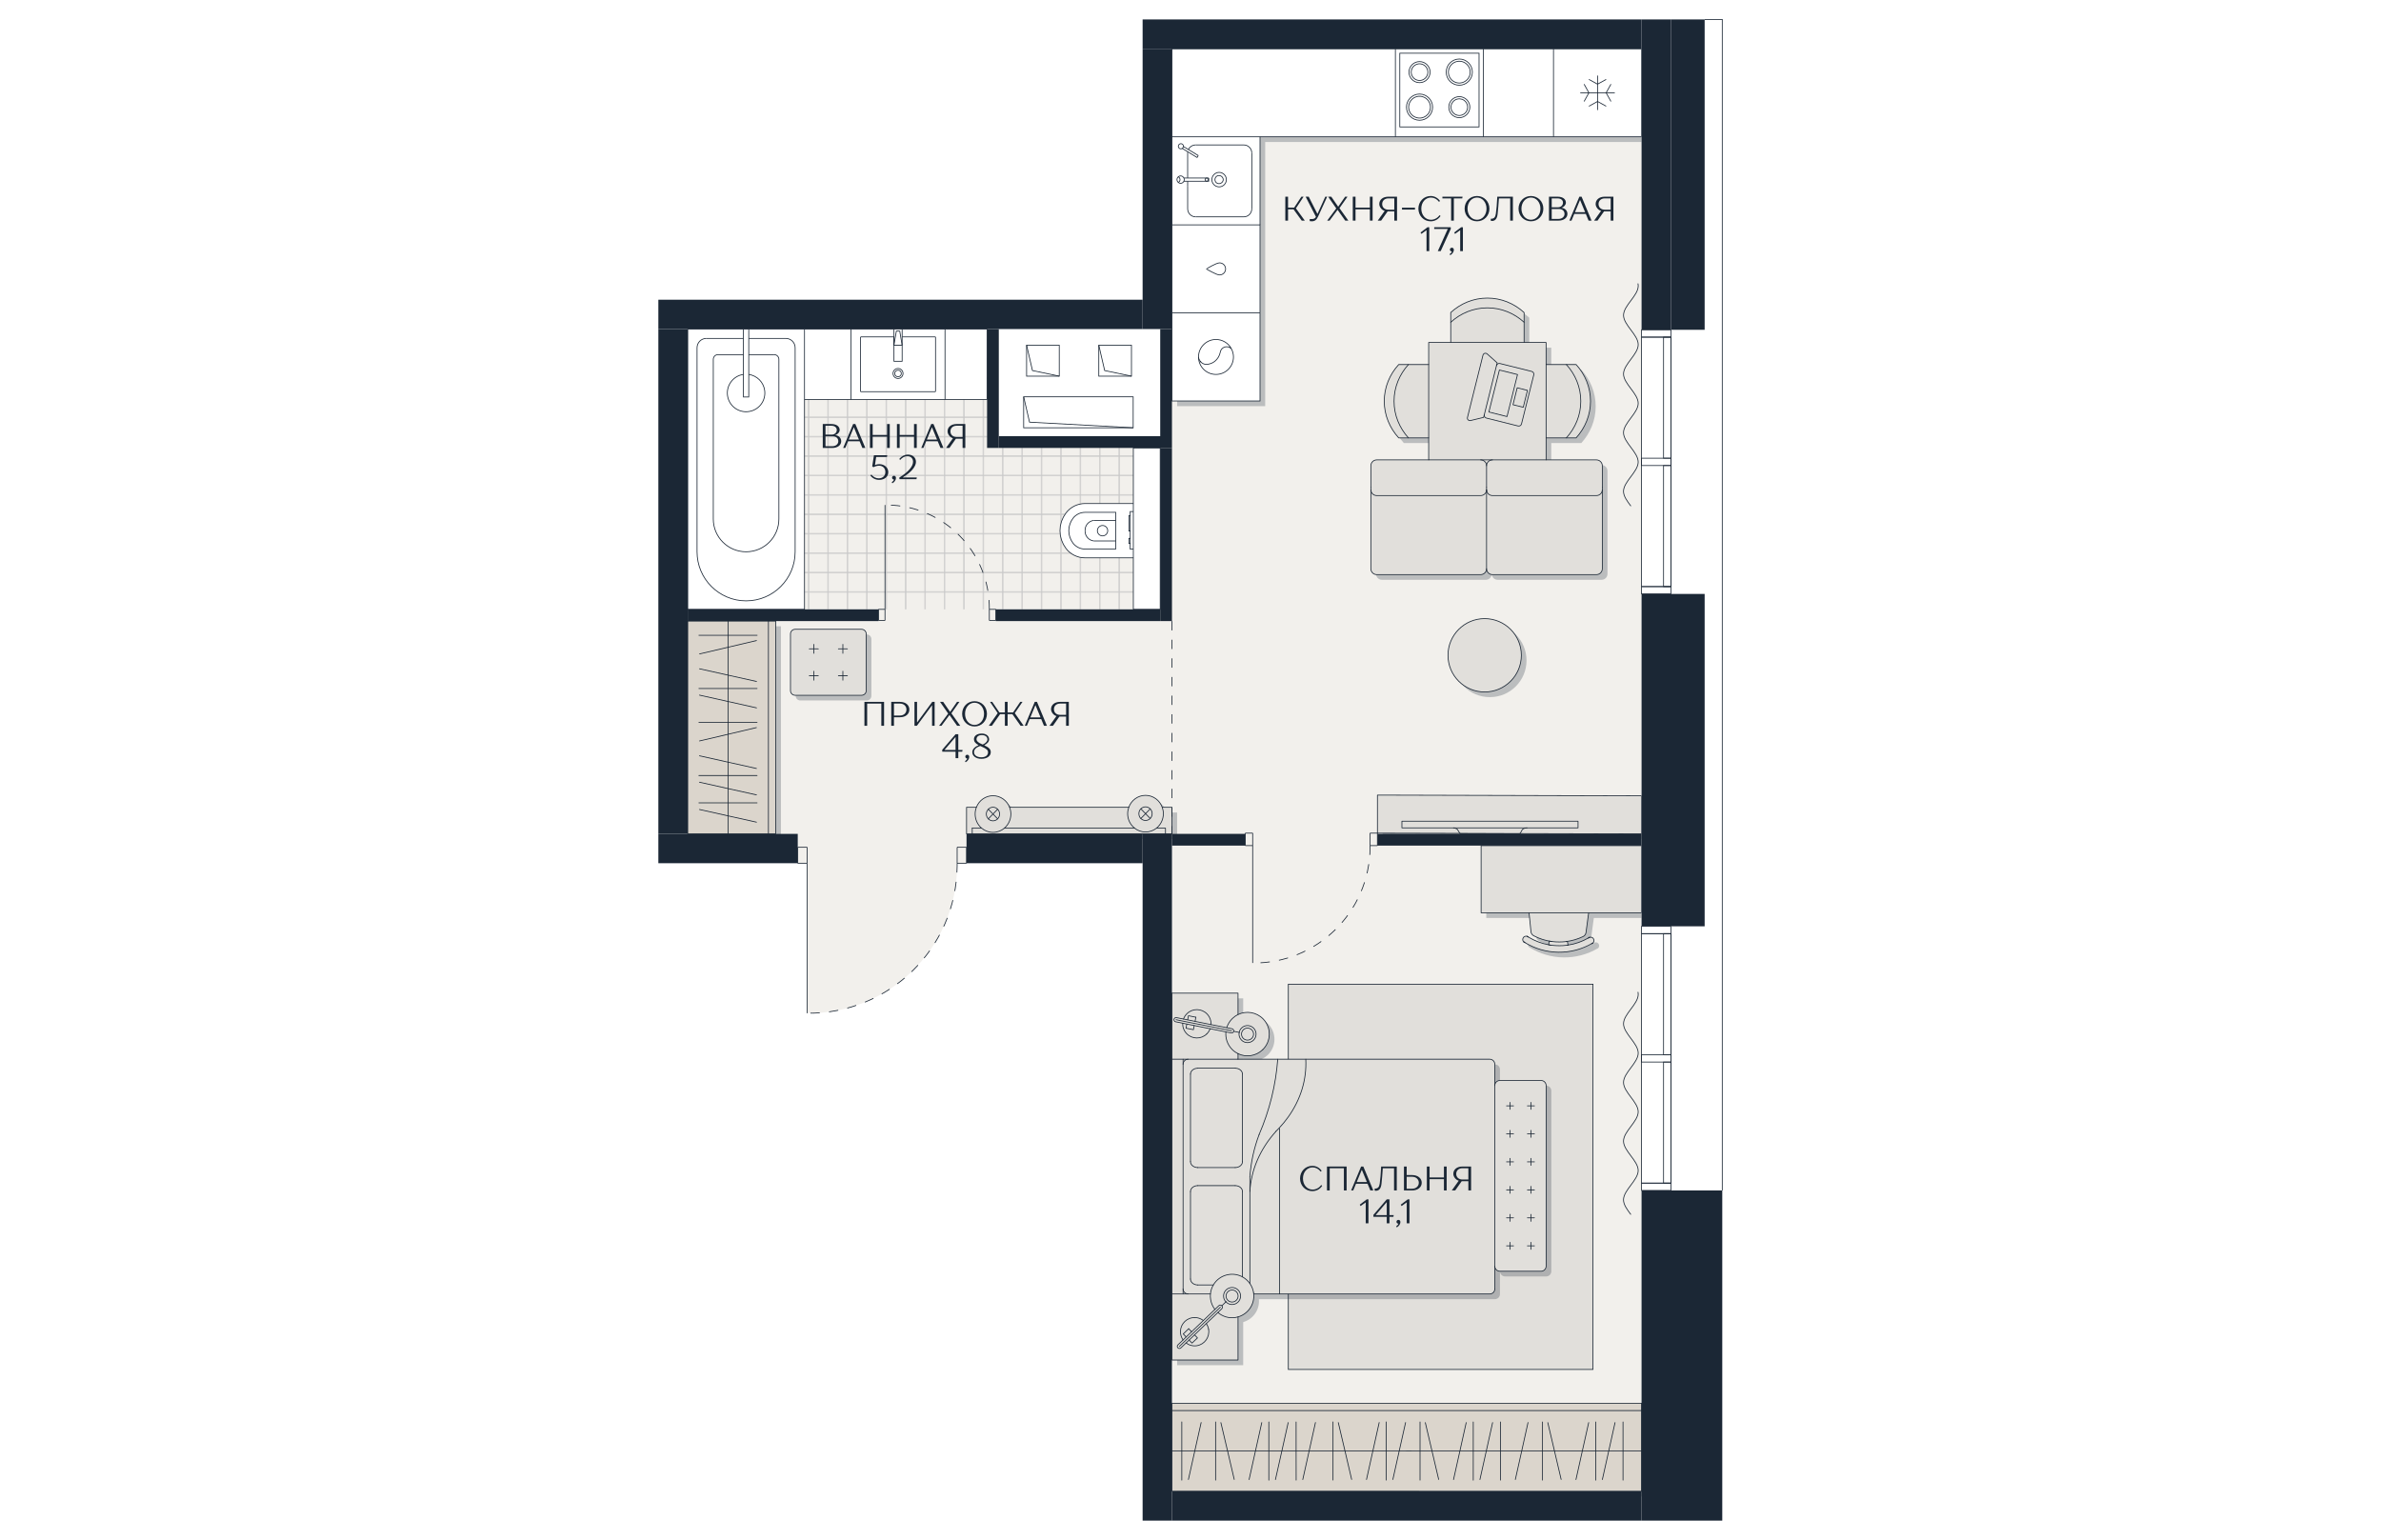 <?xml version="1.0" encoding="utf-8"?>
<!-- Generator: Adobe Illustrator 28.7.1, SVG Export Plug-In . SVG Version: 9.03 Build 54978)  -->
<svg version="1.1" xmlns="http://www.w3.org/2000/svg" xmlns:xlink="http://www.w3.org/1999/xlink" x="0px" y="0px"
	 viewBox="0 0 2865 4000" style="enable-background:new 0 0 2865 4000;" xml:space="preserve" width="883" height="571">
<style type="text/css">
	.st0{fill:none;}
	.st1{fill:none;stroke:#C9C9C9;stroke-linecap:square;stroke-miterlimit:10;}
	.st2{fill:#F2F0EC;}
	.st3{fill:url(#SVGID_1_);}
	.st4{fill:#FFFFFF;}
	.st5{fill:none;stroke:#1B2735;stroke-width:2.017;stroke-miterlimit:10;}
	.st6{fill:#E1DFDB;stroke:#1B2735;stroke-width:2.017;stroke-miterlimit:10;}
	.st7{opacity:0.25;fill:#1B2735;}
	.st8{fill:#E1DFDB;}
	.st9{fill:#DBD5CC;}
	.st10{fill:none;stroke:#1B2735;stroke-width:2.017;stroke-linecap:round;stroke-linejoin:round;stroke-miterlimit:10;}
	.st11{fill:#1B2735;}
	.st12{fill:none;stroke:#1B2735;stroke-width:2.017;stroke-miterlimit:10;stroke-dasharray:24.208;}
	.st13{fill:#FFFFFF;stroke:#1B2735;stroke-width:2.017;stroke-miterlimit:10;}
</style>
<pattern  x="-567.71" y="0.8" width="25" height="25" patternUnits="userSpaceOnUse" id="New_Pattern_Swatch_3" viewBox="25.5 -50.5 25 25" style="overflow:visible;">
	<g>
		<rect x="25.5" y="-50.5" class="st0" width="25" height="25"/>
		<rect x="50.5" y="-25.5" class="st1" width="25" height="25"/>
		<rect x="25.5" y="-25.5" class="st1" width="25" height="25"/>
		<rect x="0.5" y="-25.5" class="st1" width="25" height="25"/>
		<rect x="50.5" y="-50.5" class="st1" width="25" height="25"/>
		<rect x="25.5" y="-50.5" class="st1" width="25" height="25"/>
		<rect x="0.5" y="-50.5" class="st1" width="25" height="25"/>
		<rect x="50.5" y="-75.5" class="st1" width="25" height="25"/>
		<rect x="25.5" y="-75.5" class="st1" width="25" height="25"/>
		<rect x="0.5" y="-75.5" class="st1" width="25" height="25"/>
	</g>
</pattern>
<g id="Layer_1">
</g>
<g id="заливка">
	<path class="st2" d="M2768.24,50.55v806.27h-87.69h-76.25V126.81H1384.34v728.13h-76.25H126.32v1311.41h285.92v34.83v41.42h24.34
		v389.75c213.03,2.02,387.6-168.92,389.62-382.08c0.13-2.55,0.13-5.11,0-7.67h24.48v-41.42v-34.83h457.4h76.25v1707.89H2604.3
		v-781.52h76.25h133.41V50.55H2768.24z M2768.24,2406.55h-87.69h-76.25v-863.56h76.25h87.69V2406.55z"/>
</g>
<g id="Плитка_и_покрытие">
	<pattern  id="SVGID_1_" xlink:href="#New_Pattern_Swatch_3" patternTransform="matrix(2.017 0 0 2.017 5720.379 2393.486)">
	</pattern>
	<rect x="126.28" y="854.9" class="st3" width="1227.57" height="728.15"/>
	<rect x="919.4" y="816.78" class="st4" width="442.61" height="327.79"/>
</g>
<g id="Отверстия">
	<g id="LWPOLYLINE_00000042706102623467898770000001058776940180562078_">
		<rect x="999.08" y="1030.91" class="st5" width="284.52" height="80.45"/>
	</g>
	<g id="LWPOLYLINE_00000033364563403705461600000011008393886907026827_">
		<polyline class="st5" points="1283.6,1111.36 1014.32,1096.75 999.08,1030.91 		"/>
	</g>
	<g id="LWPOLYLINE_00000005253385354497046000000007921560454108566430_">
		<rect x="1006.69" y="896.8" class="st5" width="84.87" height="80.45"/>
	</g>
	<g id="LWPOLYLINE_00000095309164540867502560000011884659007513036451_">
		<polyline class="st5" points="1091.56,977.25 1021.92,962.65 1006.69,896.8 		"/>
	</g>
	<g id="LWPOLYLINE_00000164485557791034607650000012762726763681597061_">
		<rect x="1194.26" y="896.8" class="st5" width="84.87" height="80.45"/>
	</g>
	<g id="LWPOLYLINE_00000001626797698301297320000004708962206037247410_">
		<polyline class="st5" points="1279.13,977.25 1209.49,962.65 1194.26,896.8 		"/>
	</g>
</g>
<g id="Занавески">
	<g id="SPLINE_00000031898058449918677940000006087922062239578273_">
		<path class="st5" d="M2576.58,3155.41c-9.57-12.76-19.17-25.52-19.17-38.28c0-25.42,38.14-50.83,38.14-76.25
			c0-25.41-38.11-50.83-38.11-76.25c0-25.42,38.14-50.83,38.14-76.25c0-25.41-38.11-50.83-38.11-76.25
			c0-25.42,38.14-50.83,38.14-76.25c0-25.41-38.11-50.83-38.11-76.25c0-25.42,38.14-50.83,38.14-76.25c0-2.12-0.26-4.23-0.75-6.35"
			/>
	</g>
	<g id="SPLINE_00000036936054536217467890000011088502412897862298_">
		<path class="st5" d="M2576.58,1314.8c-9.57-12.76-19.17-25.52-19.17-38.28c0-25.42,38.14-50.83,38.14-76.25
			c0-25.41-38.11-50.83-38.11-76.25c0-25.42,38.14-50.83,38.14-76.25c0-25.41-38.11-50.83-38.11-76.25
			c0-25.42,38.14-50.83,38.14-76.25c0-25.41-38.11-50.83-38.11-76.25c0-25.42,38.14-50.83,38.14-76.25c0-2.12-0.26-4.23-0.75-6.35"
			/>
	</g>
</g>
<g id="Ковры">
	<polygon class="st6" points="1686.67,2751.78 1686.67,2556.91 2478.14,2556.91 2478.14,3557.78 1686.67,3557.78 1686.67,3361.7 
		1686.67,2901.47 	"/>
</g>
<g id="Тени">
	<path class="st7" d="M932.86,2080.68c-19.64,0-36.45,12.51-43.17,30.13h-25.55v68.99h14.8h502.05h16.81v-68.99h-25.15h-0.13
		c-6.46-18.16-23.4-31.07-43.44-31.07c-19.9,0-36.98,12.91-43.44,31.07h-309.6C969.17,2093.19,952.36,2080.68,932.86,2080.68z"/>
	<polygon class="st7" points="1397.79,3678.02 1397.79,3782.93 1397.79,3887.69 1649.43,3887.69 1954.45,3887.69 2180.52,3887.83 
		2617.76,3887.83 2617.76,3783.06 2617.76,3678.16 2617.76,3659.06 1397.79,3658.93 	"/>
	<path class="st7" d="M2114.9,1715.81c0,52.72,42.63,95.35,95.22,95.35c52.72,0,95.35-42.64,95.35-95.35
		c0-52.58-42.63-95.22-95.35-95.22C2157.53,1620.59,2114.9,1663.23,2114.9,1715.81z"/>
	<path class="st7" d="M2148.38,2179.8h151.84c0.54,0,0.94-0.27,1.48-0.81l316.05,0.81v-98.85l-686.17-1.88v98.85l214.51,0.54
		C2146.77,2179.27,2147.58,2179.8,2148.38,2179.8z"/>
	<path class="st7" d="M2490.79,2463.58l-2.82,1.75c1.35-0.4,2.55-1.21,3.63-2.15c3.5-3.36,3.5-8.88,0.13-12.38
		c-2.42-2.42-6.05-3.22-9.14-2.15c-0.13,0.13-0.13,0.13-0.27,0.13h-0.13c-0.54,0.27-1.08,0.54-1.48,0.94
		c-0.27,0.13-0.54,0.27-0.8,0.4c-16.68,9.68-34.7,15.87-53.26,18.56c-0.54-3.23-1.07-6.19-1.48-9.41c-1.21,0.13-2.29,0.27-3.36,0.27
		c15.06-1.88,29.99-6.19,43.98-12.91c4.17-1.88,6.99-5.92,7.66-10.36c0,0,3.63-26.76,6.86-51.38h137.45v-174.57h-416.79v174.57
		h124.54c2.42,23.94,4.98,49.09,4.98,49.09c0.4,4.44,3.23,8.47,7.26,10.63c14.79,7.67,30.66,12.64,46.8,14.8
		c-2.15-0.27-4.44-0.54-6.59-0.94c-0.54,3.23-1.21,6.19-1.75,9.41c-18.15-3.36-35.91-9.95-52.05-19.77
		c-0.13-0.13-0.27-0.13-0.4-0.27c-0.81-0.8-1.88-1.48-3.09-1.88c-4.71-1.48-9.68,0.94-11.16,5.51c-1.07,3.23-0.27,6.59,2.02,8.74
		h0.13v0.13h0.14l0.27,0.13c0.81,1.07,1.88,1.61,2.96,2.02l-2.02-1.35C2366.93,2495.18,2435.79,2496.13,2490.79,2463.58z"/>
	<path class="st7" d="M1929.7,1208.25c-8.34,0-15.2,6.86-15.2,15.2v56.35v5.92v205.23c0,8.47,6.86,15.33,15.2,15.33h270.19
		c8.34,0,15.2-6.86,15.2-15.33c0,8.47,6.86,15.33,15.33,15.33h270.05c8.47,0,15.33-6.86,15.33-15.33v-205.23v-5.92v-56.35
		c0-8.34-6.86-15.2-15.33-15.2h-130.72v-57.16h52.58h25.42c23.27-25.69,37.39-58.91,37.39-95.35c0-36.31-14.12-69.66-37.39-95.22
		h-25.42h-52.58v-57.29h-57.16v-52.59v-25.28c-25.69-23.4-58.91-37.52-95.35-37.52c-36.31,0-69.67,14.12-95.22,37.52v25.28v52.59
		h-57.29v57.29h-52.59h-25.28c-23.4,25.55-37.52,58.91-37.52,95.22c0,36.45,14.12,69.67,37.52,95.35h25.28h52.59v57.16H1929.7z"/>
	<path class="st7" d="M1700.13,2765.24h-27.57H1569.4v-14.39c20.71,10.09,46.53,6.72,64.15-10.36
		c22.33-21.79,22.86-57.56,1.08-79.89c-17.48-17.89-43.84-21.79-65.23-11.43v-55.54h-171.61v68.99v102.62v609.91v171.61h171.61
		v-112.03c26.09-7.4,43.44-32.55,40.75-59.58c21.25,0,43.84,0,67.24,0c7.53,0,15.06,0,22.73,0c228.1,0,523.17,0,523.17,0
		c7.26,0,13.18-5.78,13.18-13.18v-59.31c0,7.4,5.92,13.45,13.31,13.45h106.78c7.4,0,13.31-6.05,13.31-13.45v-468.83
		c0-7.39-5.92-13.31-13.31-13.31h-106.78c-7.4,0-13.31,5.92-13.31,13.31v-55.41c0-7.26-5.92-13.18-13.18-13.18h-477.84H1700.13z"/>
	<polygon class="st7" points="244.54,1627.05 139.78,1627.05 139.78,2179.8 244.54,2179.8 349.44,2179.8 368.41,2179.8 
		368.41,1627.05 349.44,1627.05 	"/>
	<path class="st7" d="M406.74,1807.67c0,6.72,5.38,12.1,12.11,12.1h172.55c6.72,0,12.11-5.38,12.11-12.1V1660.4
		c0-6.72-5.38-12.1-12.11-12.1H418.84c-6.72,0-12.11,5.38-12.11,12.1V1807.67z"/>
	<polygon class="st7" points="1626.56,826.43 1626.56,597.66 1626.56,368.9 1978.25,368.9 2207.02,368.9 2388.98,368.9 
		2617.76,368.9 2617.76,140.26 2388.98,140.26 2207.02,140.26 1978.25,140.26 1397.79,140.26 1397.79,368.9 1397.79,597.66 
		1397.79,826.43 1397.79,1055.2 1626.56,1055.2 	"/>
</g>
<g id="Мебель">
	<path class="st8" d="M919.4,2067.23c-19.64,0-36.45,12.51-43.17,30.13h-25.55v68.99h14.8h502.05h16.81v-68.99h-25.15h-0.13
		c-6.46-18.16-23.4-31.07-43.44-31.07c-19.9,0-36.98,12.91-43.44,31.07h-309.6C955.72,2079.74,938.91,2067.23,919.4,2067.23z"/>
	<polygon class="st9" points="1384.34,3664.57 1384.34,3769.47 1384.34,3874.24 1635.97,3874.24 1940.99,3874.24 2167.07,3874.37 
		2604.3,3874.37 2604.3,3769.6 2604.3,3664.7 2604.3,3645.6 1384.34,3645.47 	"/>
	<path class="st8" d="M2101.44,1702.36c0,52.72,42.63,95.35,95.22,95.35c52.72,0,95.35-42.64,95.35-95.35
		c0-52.58-42.63-95.22-95.35-95.22C2144.07,1607.14,2101.44,1649.77,2101.44,1702.36z"/>
	<path class="st8" d="M2134.93,2166.35h151.84c0.54,0,0.94-0.27,1.48-0.81l316.05,0.81v-98.85l-686.17-1.88v98.85l214.51,0.54
		C2133.31,2165.81,2134.12,2166.35,2134.93,2166.35z"/>
	<path class="st8" d="M2477.34,2450.12l-2.82,1.75c1.35-0.4,2.55-1.21,3.63-2.15c3.5-3.36,3.5-8.88,0.13-12.38
		c-2.42-2.42-6.05-3.22-9.14-2.15c-0.13,0.13-0.13,0.13-0.27,0.13h-0.13c-0.54,0.27-1.08,0.54-1.48,0.94
		c-0.27,0.13-0.54,0.27-0.8,0.4c-16.68,9.68-34.7,15.87-53.26,18.56c-0.54-3.23-1.07-6.19-1.48-9.41c-1.21,0.13-2.29,0.27-3.36,0.27
		c15.06-1.88,29.99-6.19,43.98-12.91c4.17-1.88,6.99-5.92,7.66-10.36c0,0,3.63-26.76,6.86-51.38h137.45v-174.57h-416.79v174.57
		h124.54c2.42,23.94,4.98,49.09,4.98,49.09c0.4,4.44,3.23,8.47,7.26,10.63c14.79,7.67,30.66,12.64,46.8,14.8
		c-2.15-0.27-4.44-0.54-6.59-0.94c-0.54,3.23-1.21,6.19-1.75,9.41c-18.15-3.36-35.91-9.95-52.05-19.77
		c-0.13-0.13-0.27-0.13-0.4-0.27c-0.81-0.8-1.88-1.48-3.09-1.88c-4.71-1.48-9.68,0.94-11.16,5.51c-1.07,3.23-0.27,6.59,2.02,8.74
		h0.13v0.13h0.14l0.27,0.13c0.81,1.07,1.88,1.61,2.96,2.02l-2.02-1.35C2353.47,2481.73,2422.33,2482.67,2477.34,2450.12z"/>
	<path class="st8" d="M1916.24,1194.79c-8.34,0-15.2,6.86-15.2,15.2v56.35v5.92v205.23c0,8.47,6.86,15.33,15.2,15.33h270.19
		c8.34,0,15.2-6.86,15.2-15.33c0,8.47,6.86,15.33,15.33,15.33h270.05c8.47,0,15.33-6.86,15.33-15.33v-205.23v-5.92v-56.35
		c0-8.34-6.86-15.2-15.33-15.2H2356.3v-57.16h52.58h25.42c23.27-25.69,37.39-58.91,37.39-95.35c0-36.31-14.12-69.66-37.39-95.22
		h-25.42h-52.58v-57.29h-57.16v-52.59V811.9c-25.69-23.4-58.91-37.52-95.35-37.52c-36.31,0-69.66,14.12-95.22,37.52v25.28v52.59
		h-57.29v57.29h-52.59h-25.28c-23.4,25.55-37.52,58.91-37.52,95.22c0,36.45,14.12,69.67,37.52,95.35h25.28h52.59v57.16H1916.24z"/>
	<path class="st8" d="M1686.67,2751.78h-27.57h-103.15v-14.39c20.71,10.09,46.53,6.72,64.15-10.36
		c22.33-21.79,22.86-57.56,1.08-79.89c-17.48-17.89-43.84-21.79-65.23-11.43v-55.54h-171.61v68.99v102.62v609.91v171.61h171.61
		v-112.03c26.09-7.4,43.44-32.55,40.75-59.58c21.25,0,43.84,0,67.25,0c7.53,0,15.06,0,22.73,0c228.1,0,523.17,0,523.17,0
		c7.26,0,13.18-5.78,13.18-13.18v-59.31c0,7.4,5.92,13.45,13.31,13.45h106.78c7.4,0,13.31-6.05,13.31-13.45v-468.83
		c0-7.39-5.92-13.31-13.31-13.31h-106.78c-7.4,0-13.31,5.92-13.31,13.31v-55.41c0-7.26-5.92-13.18-13.18-13.18h-477.84H1686.67z"/>
	<polygon class="st9" points="231.08,1613.59 126.32,1613.59 126.32,2166.35 231.08,2166.35 335.99,2166.35 354.95,2166.35 
		354.95,1613.59 335.99,1613.59 	"/>
	<path class="st8" d="M393.28,1794.21c0,6.72,5.38,12.1,12.11,12.1h172.55c6.72,0,12.11-5.38,12.11-12.1v-147.27
		c0-6.72-5.38-12.1-12.11-12.1H405.39c-6.72,0-12.11,5.38-12.11,12.1V1794.21z"/>
	<polyline class="st10" points="335.99,2166.35 231.08,2166.35 126.32,2166.35 126.32,1613.59 231.08,1613.59 335.99,1613.59 	"/>
	<rect x="335.99" y="1613.59" class="st10" width="18.96" height="552.75"/>
	<polyline class="st10" points="231.08,1613.59 231.08,1650.44 231.08,1681.51 231.08,1754 231.08,1788.7 231.08,1822.46 
		231.08,1876.52 231.08,1907.59 231.08,1980.08 231.08,2014.78 231.08,2048.67 231.08,2085.79 231.08,2119.55 231.08,2166.35 	"/>
	<polyline class="st10" points="155.37,1788.7 231.08,1788.7 306.53,1788.7 	"/>
	<polyline class="st10" points="156.85,1805.91 231.08,1822.46 305.05,1839 	"/>
	<polyline class="st10" points="157.12,1698.86 231.08,1681.51 304.92,1664.16 	"/>
	<polyline class="st10" points="155.37,1650.44 231.08,1650.44 306.67,1650.44 	"/>
	<polyline class="st10" points="156.98,1737.46 231.08,1754 305.05,1770.41 	"/>
	<polyline class="st10" points="155.23,2014.78 231.08,2014.78 306.53,2014.78 	"/>
	<polyline class="st10" points="156.85,2032.13 231.08,2048.67 304.92,2065.08 	"/>
	<polyline class="st10" points="155.37,2085.79 231.08,2085.79 306.53,2085.79 	"/>
	<polyline class="st10" points="156.85,2103 231.08,2119.55 304.92,2135.95 	"/>
	<polyline class="st10" points="156.98,1924.94 231.08,1907.59 304.79,1890.24 	"/>
	<polyline class="st10" points="155.37,1876.52 231.08,1876.52 306.53,1876.52 	"/>
	<polyline class="st10" points="156.85,1963.54 231.08,1980.08 304.92,1996.49 	"/>
	<path class="st10" d="M2356.3,1194.79h130.72c8.47,0,15.33,6.86,15.33,15.2v56.35"/>
	<path class="st10" d="M2201.63,1209.99c0-8.34,6.86-15.2,15.33-15.2"/>
	<path class="st10" d="M2186.44,1194.79c8.34,0,15.2,6.86,15.2,15.2v56.35"/>
	<path class="st10" d="M1901.05,1266.34v-56.35c0-8.34,6.86-15.2,15.2-15.2h135.03"/>
	<path class="st10" d="M2502.35,1272.26v205.23c0,8.47-6.86,15.33-15.33,15.33h-270.06c-8.47,0-15.33-6.86-15.33-15.33"/>
	<path class="st10" d="M2201.63,1272.26v205.23c0,8.47-6.86,15.33-15.2,15.33h-270.19c-8.34,0-15.2-6.86-15.2-15.33v-205.23"/>
	<path class="st10" d="M2201.63,1272.26c0,8.47,6.86,15.2,15.33,15.2h270.06c8.47,0,15.33-6.72,15.33-15.2v-5.92"/>
	<path class="st10" d="M1901.05,1266.34v5.92c0,8.47,6.86,15.2,15.2,15.2h270.19c8.34,0,15.2-6.72,15.2-15.2v-5.92"/>
	<path class="st10" d="M2108.57,837.18V811.9c25.55-23.4,58.91-37.52,95.22-37.52c36.45,0,69.67,14.12,95.35,37.52v25.28"/>
	<path class="st10" d="M2108.57,889.77v-52.59c25.55-23.27,58.91-37.39,95.22-37.39c36.45,0,69.67,14.12,95.35,37.39v52.59"/>
	<path class="st10" d="M2408.88,947.06h25.42c23.27,25.55,37.39,58.91,37.39,95.22c0,36.45-14.12,69.67-37.39,95.35h-25.42"/>
	<path class="st10" d="M2356.3,947.06h52.59c23.4,25.55,37.52,58.91,37.52,95.22c0,36.45-14.12,69.67-37.52,95.35h-52.59"/>
	<path class="st10" d="M1998.69,1137.63h-25.28c-23.4-25.69-37.52-58.91-37.52-95.35c0-36.31,14.12-69.67,37.52-95.22h25.28"/>
	<path class="st10" d="M2051.27,1137.63h-52.59c-23.27-25.69-37.39-58.91-37.39-95.35c0-36.31,14.12-69.67,37.39-95.22h52.59"/>
	<polyline class="st10" points="2356.3,1194.79 2216.96,1194.79 2186.44,1194.79 2051.27,1194.79 2051.27,1137.63 2051.27,947.06 
		2051.27,889.77 2108.57,889.77 2299.14,889.77 2356.3,889.77 2356.3,947.06 2356.3,1137.63 2356.3,1194.79 	"/>
	<path class="st10" d="M2227.46,949.75c0.94-4.03,4.98-6.32,8.88-5.38l82.58,20.58c3.9,0.94,6.32,4.98,5.38,8.88l-31.87,127.5
		c-0.94,3.9-4.84,6.32-8.88,5.38l-82.44-20.58c-3.9-1.08-6.19-4.84-5.38-8.61"/>
	<polygon class="st10" points="2282.06,973.02 2254.76,1082.22 2207.69,1070.39 2234.99,961.32 	"/>
	<polygon class="st10" points="2307.88,1014.17 2296.99,1058.02 2270.36,1051.43 2281.25,1007.45 	"/>
	<path class="st10" d="M2195.72,1077.52l-1.75,6.86l-34.03,8.2c-4.84,1.08-9.15-3.23-7.94-7.93l40.35-162.06
		c1.21-4.71,6.99-6.46,10.76-3.23l26.09,23.27l-1.75,7.13L2195.72,1077.52z"/>
	<polygon class="st10" points="2288.24,2165.54 2604.3,2166.35 2604.3,2067.5 1918.13,2065.61 1918.13,2164.46 2132.64,2165 	"/>
	<path class="st10" d="M2196.66,1797.71c-52.59,0-95.22-42.63-95.22-95.35c0-52.59,42.63-95.22,95.22-95.22
		c52.72,0,95.35,42.63,95.35,95.22C2292.01,1755.08,2249.38,1797.71,2196.66,1797.71z"/>
	<path class="st10" d="M2306.94,2150.75c-4.17,0-8.2,1.21-11.7,3.63c-1.88,2.02-4.3,8.88-6.99,11.16c-0.54,0.54-0.94,0.81-1.48,0.81
		h-151.84c-0.81,0-1.61-0.54-2.29-1.34c-2.69-2.56-5.11-8.47-6.86-10.62c-2.96-2.02-6.46-3.36-10.09-3.63"/>
	<polyline class="st10" points="2439.28,2150.75 2306.94,2150.75 2115.69,2150.75 1981.74,2150.75 1981.74,2133.53 2439.28,2133.53 
		2439.28,2150.75 	"/>
	<path class="st10" d="M1344.26,2151.42c-7.93,6.32-17.89,10.09-28.65,10.09c-10.76,0-20.71-3.77-28.51-10.22
		c-10.89-8.61-17.89-22.19-17.89-37.39c0-5.78,1.08-11.43,2.96-16.54c6.46-18.16,23.54-31.07,43.44-31.07
		c20.04,0,36.98,12.91,43.44,31.07c1.88,5.11,2.96,10.76,2.96,16.54C1362.01,2129.09,1355.02,2142.68,1344.26,2151.42z"/>
	<path class="st10" d="M1327.85,2126.4c-6.72,6.86-17.62,6.86-24.34,0c-1.21-1.08-2.15-2.29-2.96-3.77
		c-2.96-5.38-2.96-12.24,0-17.48c0.81-1.48,1.75-2.69,2.96-3.77c6.72-6.86,17.62-6.99,24.34,0
		C1334.58,2108.25,1334.58,2119.55,1327.85,2126.4z"/>
	<polyline class="st10" points="1303.51,2126.4 1315.75,2113.9 1327.85,2101.39 	"/>
	<polyline class="st10" points="1303.51,2101.39 1315.75,2113.9 1327.85,2126.4 	"/>
	<path class="st10" d="M949.13,2151.42c-8.07,6.86-18.43,11.03-29.72,11.03s-21.65-4.17-29.72-11.03
		c-10.22-8.74-16.68-21.92-16.68-36.58c0-6.19,1.08-12.1,3.23-17.48c6.72-17.62,23.54-30.13,43.17-30.13
		c19.5,0,36.31,12.51,43.17,30.13c2.02,5.38,3.23,11.3,3.23,17.48C965.8,2129.5,959.35,2142.54,949.13,2151.42z"/>
	<path class="st10" d="M931.51,2127.35c-6.72,6.86-17.62,6.86-24.34,0c-1.08-1.08-2.02-2.29-2.82-3.77
		c-3.09-5.38-3.09-12.24,0-17.48c0.81-1.48,1.75-2.69,2.82-3.77c6.72-6.86,17.62-6.99,24.34,0
		C938.23,2109.19,938.23,2120.35,931.51,2127.35z"/>
	<polyline class="st10" points="907.17,2127.35 919.4,2114.84 931.51,2102.33 	"/>
	<polyline class="st10" points="907.17,2102.33 919.4,2114.84 931.51,2127.35 	"/>
	<polyline class="st10" points="865.47,2166.35 850.68,2166.35 850.68,2097.35 876.23,2097.35 	"/>
	<line class="st10" x1="1384.34" y1="2166.35" x2="1367.53" y2="2166.35"/>
	<line class="st10" x1="865.47" y1="2151.42" x2="889.68" y2="2151.42"/>
	<line class="st10" x1="962.58" y1="2097.35" x2="1272.17" y2="2097.35"/>
	<polyline class="st10" points="1359.19,2097.35 1384.34,2097.35 1384.34,2166.35 	"/>
	<line class="st10" x1="949.13" y1="2151.42" x2="1286.97" y2="2151.42"/>
	<polyline class="st10" points="1344.26,2151.42 1367.53,2151.42 1367.53,2166.35 865.47,2166.35 865.47,2151.42 	"/>
	<path class="st10" d="M577.93,1806.32H405.38c-6.72,0-12.1-5.38-12.1-12.1v-147.27c0-6.72,5.38-12.1,12.1-12.1h172.55
		c6.72,0,12.1,5.38,12.1,12.1v147.27C590.04,1800.94,584.66,1806.32,577.93,1806.32z"/>
	<polyline class="st10" points="453.8,1673.98 453.8,1685.68 453.8,1697.38 	"/>
	<polyline class="st10" points="442.1,1685.68 453.8,1685.68 465.64,1685.68 	"/>
	<polyline class="st10" points="529.38,1673.98 529.38,1685.68 529.38,1697.38 	"/>
	<polyline class="st10" points="517.68,1685.68 529.38,1685.68 541.22,1685.68 	"/>
	<polyline class="st10" points="453.8,1743.78 453.8,1755.48 453.8,1767.18 	"/>
	<polyline class="st10" points="442.1,1755.48 453.8,1755.48 465.64,1755.48 	"/>
	<polyline class="st10" points="529.38,1743.78 529.38,1755.48 529.38,1767.18 	"/>
	<polyline class="st10" points="517.68,1755.48 529.38,1755.48 541.22,1755.48 	"/>
	<path class="st10" d="M1413.25,3348.52c0,7.4,5.92,13.18,13.18,13.18"/>
	<path class="st10" d="M1426.43,2751.78c-7.26,0-13.18,5.92-13.18,13.18"/>
	<path class="st10" d="M2223.02,2820.37v-55.41c0-7.26-5.92-13.18-13.18-13.18h-477.84h-45.32h-27.57h-103.15"/>
	<line class="st10" x1="2223.02" y1="3348.52" x2="2223.02" y2="3289.21"/>
	<polyline class="st10" points="1413.25,2751.78 1413.25,2764.96 1413.25,3348.52 1413.25,3361.7 	"/>
	<line class="st10" x1="1384.34" y1="3361.7" x2="1384.34" y2="2751.78"/>
	<path class="st10" d="M1451.45,3338.29c-10.49,0-18.96-6.86-18.96-15.33"/>
	<line class="st10" x1="1663.94" y1="2931.6" x2="1663.94" y2="3361.7"/>
	<line class="st10" x1="1432.48" y1="3018.07" x2="1432.48" y2="2790.52"/>
	<line class="st10" x1="1567.51" y1="2790.52" x2="1567.51" y2="3018.07"/>
	<path class="st10" d="M1586.74,3095.54c3.23-56.22,26.63-110.55,67.51-156.01"/>
	<path class="st10" d="M1586.74,3056.81c2.69-37.25,10.76-73.97,24.07-109.47"/>
	<path class="st10" d="M1659.1,2751.78c-4.84,66.71-21.11,132.47-48.28,195.55"/>
	<path class="st10" d="M1731.99,2751.78c2.69,52.72-13.18,104.5-45.32,149.69c-7.13,10.09-15.06,19.77-23.8,29.05
		c-2.69,2.96-5.65,5.92-8.61,8.88"/>
	<line class="st10" x1="1451.45" y1="2775.18" x2="1548.68" y2="2775.18"/>
	<path class="st10" d="M1548.68,2775.18c10.36,0,18.83,6.86,18.83,15.33"/>
	<path class="st10" d="M1432.48,2790.52c0-8.47,8.47-15.33,18.96-15.33"/>
	<line class="st10" x1="1548.68" y1="3033.27" x2="1451.45" y2="3033.27"/>
	<line class="st10" x1="1451.45" y1="3080.21" x2="1548.68" y2="3080.21"/>
	<path class="st10" d="M1567.51,3018.07c0,8.34-8.47,15.2-18.83,15.2"/>
	<path class="st10" d="M1548.68,3080.21c10.36,0,18.83,6.86,18.83,15.33"/>
	<path class="st10" d="M1451.45,3033.27c-10.49,0-18.96-6.86-18.96-15.2"/>
	<path class="st10" d="M1432.48,3095.54c0-8.47,8.47-15.33,18.96-15.33"/>
	<line class="st10" x1="1432.48" y1="3322.96" x2="1432.48" y2="3095.54"/>
	<path class="st10" d="M1474.71,2686.15c4.03-3.9,6.99-8.61,8.74-13.58"/>
	<path class="st10" d="M1485.74,2661.81c0.54-9.95-2.96-20.04-10.36-27.7c-14.12-14.52-37.52-14.93-52.05-0.67
		c-4.17,4.03-7.26,8.88-9.01,13.99"/>
	<path class="st10" d="M1412.18,2658.31c-0.4,9.68,3.09,19.64,10.36,27.17c14.26,14.52,37.52,14.93,52.18,0.67"/>
	<line class="st10" x1="1444.32" y1="2653.47" x2="1446.47" y2="2642.71"/>
	<polyline class="st10" points="1422.94,2660.46 1420.78,2671.22 1440.02,2675.12 1442.17,2664.23 	"/>
	<polyline class="st10" points="1446.47,2642.71 1427.24,2638.81 1425.09,2649.57 	"/>
	<path class="st10" d="M1620.1,2727.04c22.33-21.79,22.86-57.56,1.08-79.89c-17.48-17.89-43.84-21.79-65.23-11.43
		c-5.25,2.56-10.22,6.05-14.66,10.36c-6.99,6.86-11.97,14.93-14.66,23.8v0.13"/>
	<path class="st10" d="M1555.95,2737.39c20.71,10.09,46.53,6.72,64.15-10.36"/>
	<path class="st10" d="M1524.48,2680.77c-1.61,16,3.63,32.68,15.74,45.19c4.71,4.84,9.95,8.61,15.74,11.3"/>
	<path class="st10" d="M1596.16,2702.43c8.74-8.61,8.88-22.59,0.4-31.34c-8.61-8.74-22.59-9.01-31.34-0.4
		c-3.36,3.23-5.38,7.26-6.32,11.43c-1.34,6.86,0.54,14.39,5.92,19.9C1573.3,2710.76,1587.28,2710.9,1596.16,2702.43z"/>
	<path class="st10" d="M1591.59,2697.72c6.19-6.05,6.32-15.87,0.27-22.06s-15.87-6.32-22.06-0.4c-6.19,6.05-6.32,16-0.4,22.19
		C1575.45,2703.64,1585.4,2703.77,1591.59,2697.72z"/>
	<polyline class="st10" points="1560.12,2682.39 1558.91,2682.12 1544.78,2679.29 	"/>
	<polyline class="st10" points="1539.4,2678.22 1443.24,2658.85 1424.01,2655.08 1394.96,2649.17 	"/>
	<path class="st10" d="M1544.78,2679.29c0.4-1.88-0.27-3.77-1.48-4.98c-0.67-0.81-1.75-1.34-2.82-1.61l-13.85-2.82l-40.89-8.07
		l-41.42-8.34l-19.23-3.9l-10.76-2.15l-18.29-3.63c-2.96-0.54-5.78,1.34-6.46,4.3c0,0.4-0.13,0.67-0.13,1.08
		c0,2.56,1.88,4.84,4.44,5.38l18.29,3.63l10.76,2.29l19.23,3.77l41.29,8.34l41.02,8.2l13.85,2.82
		C1541.29,2684.13,1544.25,2682.25,1544.78,2679.29z"/>
	<polyline class="st10" points="1384.34,2580.17 1384.34,2649.17 1384.34,2751.78 1413.25,2751.78 1426.43,2751.78 1555.95,2751.78 
		1555.95,2737.39 1555.95,2737.26 	"/>
	<polyline class="st10" points="1555.95,2635.72 1555.95,2580.17 1384.34,2580.17 	"/>
	<path class="st10" d="M1479.56,3453.69c-0.94-5.51-3.09-10.62-6.05-15.06"/>
	<path class="st10" d="M1465.84,3430.69c-7.8-6.05-18.02-9.01-28.51-7.26c-20.17,3.23-33.76,22.19-30.39,42.23
		c0.94,5.78,3.09,11.03,6.32,15.47"/>
	<path class="st10" d="M1420.92,3488.92c7.8,5.92,17.89,8.74,28.24,7.13c20.04-3.36,33.62-22.19,30.39-42.36"/>
	<line class="st10" x1="1435.31" y1="3459.87" x2="1427.78" y2="3451.94"/>
	<polyline class="st10" points="1428.85,3481.39 1436.38,3489.33 1450.64,3475.88 1442.97,3467.94 	"/>
	<polyline class="st10" points="1427.78,3451.94 1413.66,3465.52 1421.19,3473.46 	"/>
	<path class="st10" d="M1596.29,3357.93c-1.48-8.74-4.84-16.68-9.55-23.4c-5.11-7.13-11.7-13.05-19.23-17.21
		c-10.62-5.78-23.27-8.2-36.18-6.05c-17.21,2.82-31.34,13.05-39.54,27.03c-4.17,7.13-6.72,15.06-7.53,23.4
		c-0.4,4.71-0.27,9.55,0.54,14.39c1.61,9.82,5.51,18.56,11.16,25.69"/>
	<path class="st10" d="M1503.63,3409.84c12.24,10.49,28.78,15.74,46,12.91c2.15-0.4,4.3-0.81,6.32-1.48
		c26.09-7.4,43.44-32.55,40.75-59.58c0-1.21-0.13-2.56-0.4-3.77"/>
	<path class="st10" d="M1562.4,3363.44c-2.02-12.1-13.45-20.31-25.42-18.29c-12.1,2.02-20.31,13.31-18.29,25.42
		c0.67,4.57,2.82,8.61,5.78,11.57c4.84,5.25,12.1,7.93,19.64,6.72C1556.08,3386.85,1564.28,3375.55,1562.4,3363.44z"/>
	<path class="st10" d="M1555.95,3364.52c-1.34-8.61-9.41-14.39-18.02-12.91c-8.47,1.34-14.26,9.41-12.91,17.89
		c1.48,8.61,9.55,14.39,18.02,12.91C1551.51,3381.06,1557.29,3372.99,1555.95,3364.52z"/>
	<polyline class="st10" points="1525.28,3381.47 1524.48,3382.14 1513.99,3392.22 	"/>
	<polyline class="st10" points="1510.09,3395.99 1439.21,3463.91 1424.95,3477.49 1403.7,3497.93 	"/>
	<path class="st10" d="M1513.99,3392.22c-1.34-1.34-3.09-1.88-4.84-1.61c-1.08,0.13-2.15,0.67-2.96,1.48l-10.22,9.68l-30.13,28.92
		l-30.53,29.18l-14.12,13.58l-7.93,7.67l-13.45,12.78c-2.15,2.15-2.29,5.65-0.13,7.8s5.65,2.29,7.8,0.13l13.45-12.91l7.93-7.53
		l14.12-13.45l30.53-29.32l30.13-28.78l10.22-9.82C1516,3397.87,1516.14,3394.38,1513.99,3392.22z"/>
	<path class="st10" d="M1596.7,3361.7c21.25,0,43.84,0,67.24,0c7.53,0,15.06,0,22.73,0c228.1,0,523.17,0,523.17,0
		c7.26,0,13.18-5.78,13.18-13.18"/>
	<polyline class="st10" points="1586.74,3056.81 1586.74,3095.54 1586.74,3095.81 1586.74,3334.53 	"/>
	<line class="st10" x1="1491.79" y1="3338.29" x2="1451.45" y2="3338.29"/>
	<polyline class="st10" points="1384.34,3361.7 1384.34,3533.3 1555.95,3533.3 1555.95,3421.27 	"/>
	<polyline class="st10" points="1484.26,3361.7 1426.43,3361.7 1413.25,3361.7 1384.34,3361.7 	"/>
	<line class="st10" x1="1567.51" y1="3095.54" x2="1567.51" y2="3317.31"/>
	<polyline class="st10" points="2604.3,3664.7 2604.3,3769.6 2604.3,3874.37 2167.07,3874.37 1940.99,3874.24 1635.97,3874.24 
		1384.34,3874.24 1384.34,3769.47 1384.34,3664.57 	"/>
	<rect x="1384.34" y="3645.54" class="st10" width="1219.96" height="19.1"/>
	<polyline class="st10" points="1384.34,3769.47 1409.89,3769.47 1443.65,3769.47 1497.71,3769.47 1528.78,3769.47 1601.27,3769.47 
		1635.97,3769.47 1669.86,3769.47 1706.84,3769.47 1740.74,3769.47 1802.74,3769.47 1833.8,3769.47 1906.29,3769.47 
		1940.99,3769.47 1974.75,3769.47 2028.81,3769.6 2059.88,3769.6 2132.37,3769.6 2167.07,3769.6 2200.96,3769.6 2238.08,3769.6 
		2292.95,3769.6 2347.02,3769.6 2378.08,3769.6 2450.44,3769.6 2485.27,3769.6 2519.03,3769.6 2556.15,3769.6 2604.3,3769.6 	"/>
	<polyline class="st10" points="1409.89,3845.32 1409.89,3769.47 1409.89,3694.02 	"/>
	<polyline class="st10" points="1427.1,3843.71 1443.65,3769.47 1460.19,3695.63 	"/>
	<polyline class="st10" points="1635.97,3845.46 1635.97,3769.47 1635.97,3694.15 	"/>
	<polyline class="st10" points="1653.18,3843.84 1669.86,3769.47 1686.27,3695.77 	"/>
	<polyline class="st10" points="1706.98,3845.32 1706.84,3769.47 1706.84,3694.15 	"/>
	<polyline class="st10" points="1724.19,3843.84 1740.74,3769.47 1757.14,3695.63 	"/>
	<polyline class="st10" points="1546.13,3843.57 1528.78,3769.47 1511.43,3695.9 	"/>
	<polyline class="st10" points="1497.71,3845.32 1497.71,3769.47 1497.71,3694.15 	"/>
	<polyline class="st10" points="1584.73,3843.84 1601.27,3769.47 1617.68,3695.77 	"/>
	<polyline class="st10" points="1940.99,3845.32 1940.99,3769.47 1940.99,3694.02 	"/>
	<polyline class="st10" points="1958.21,3843.71 1974.75,3769.47 1991.29,3695.63 	"/>
	<polyline class="st10" points="1851.15,3843.57 1833.8,3769.47 1816.45,3695.77 	"/>
	<polyline class="st10" points="1802.74,3845.19 1802.74,3769.47 1802.74,3694.02 	"/>
	<polyline class="st10" points="1889.75,3843.71 1906.29,3769.47 1922.7,3695.63 	"/>
	<polyline class="st10" points="2167.07,3845.46 2167.07,3769.6 2167.07,3694.15 	"/>
	<polyline class="st10" points="2184.42,3843.84 2200.96,3769.6 2217.37,3695.77 	"/>
	<polyline class="st10" points="2238.08,3845.32 2238.08,3769.6 2238.08,3694.15 	"/>
	<polyline class="st10" points="2077.23,3843.57 2059.88,3769.6 2042.53,3695.9 	"/>
	<polyline class="st10" points="2028.81,3845.32 2028.81,3769.6 2028.81,3694.15 	"/>
	<polyline class="st10" points="2115.83,3843.84 2132.37,3769.6 2148.78,3695.77 	"/>
	<polyline class="st10" points="2276.41,3843.71 2292.95,3769.6 2309.36,3695.63 	"/>
	<polyline class="st10" points="2485.27,3845.46 2485.27,3769.6 2485.27,3694.15 	"/>
	<polyline class="st10" points="2502.49,3843.84 2519.03,3769.6 2535.44,3695.77 	"/>
	<polyline class="st10" points="2556.15,3845.32 2556.15,3769.6 2556.15,3694.15 	"/>
	<polyline class="st10" points="2395.43,3843.57 2378.08,3769.6 2360.73,3695.9 	"/>
	<polyline class="st10" points="2347.02,3845.32 2347.02,3769.6 2347.02,3694.15 	"/>
	<polyline class="st10" points="2433.9,3843.84 2450.44,3769.6 2466.98,3695.77 	"/>
	<polyline class="st10" points="2604.3,2196.88 2187.51,2196.88 2187.51,2371.45 2312.05,2371.45 2466.85,2371.45 2604.3,2371.45 
		2604.3,2196.88 	"/>
	<path class="st10" d="M2411.3,2455.64c0.67-0.13,1.21-0.13,1.88-0.27"/>
	<path class="st10" d="M2371.09,2445.95c-2.15-0.27-4.44-0.54-6.59-0.94c-0.54,3.23-1.21,6.19-1.75,9.41v0.13
		c1.88,0.27,3.9,0.67,5.78,0.94"/>
	<path class="st10" d="M2413.19,2455.37v-0.13c-0.54-3.23-1.08-6.19-1.48-9.41c-1.21,0.13-2.29,0.27-3.36,0.27"/>
	<path class="st10" d="M2307.21,2432.5c1.21,0.4,2.29,1.08,3.09,1.88"/>
	<path class="st10" d="M2299.54,2447.7l2.02,1.34c-1.08-0.4-2.15-0.94-2.96-2.02"/>
	<path class="st10" d="M2298.33,2446.89h-0.13v-0.13h-0.13c-2.29-2.15-3.09-5.51-2.02-8.74c1.48-4.57,6.46-6.99,11.16-5.51"/>
	<path class="st10" d="M2298.33,2446.89l0.27,0.13c0.27,0.27,0.67,0.4,0.94,0.67"/>
	<path class="st10" d="M2477.34,2450.12c-55.01,32.55-123.87,31.61-177.8-2.42"/>
	<path class="st10" d="M2478.14,2449.72c-1.08,0.94-2.29,1.75-3.63,2.15l2.82-1.75L2478.14,2449.72z"/>
	<path class="st10" d="M2469.13,2435.19c3.09-1.08,6.72-0.27,9.15,2.15c3.36,3.5,3.36,9.01-0.13,12.37"/>
	<path class="st10" d="M2467.25,2436.27c0.4-0.4,0.94-0.67,1.48-0.94"/>
	<path class="st10" d="M2467.25,2436.27l-1.48,0.94c0.27-0.27,0.4-0.4,0.67-0.54"/>
	<line class="st10" x1="2468.86" y1="2435.33" x2="2468.06" y2="2435.87"/>
	<line class="st10" x1="2469.4" y1="2435.06" x2="2469.13" y2="2435.19"/>
	<path class="st10" d="M2307.21,2432.5c1.08,0.67,2.02,1.34,3.09,1.88c0.13,0.13,0.27,0.13,0.4,0.27
		c16.14,9.82,33.89,16.41,52.05,19.77c1.88,0.4,3.77,0.67,5.78,1.08c2.82,0.27,5.65,0.67,8.47,0.81c1.48,0.13,2.82,0.27,4.3,0.27
		c0.81,0.13,1.48,0.27,2.29,0.13c5.11,0.27,10.09,0.27,15.2,0c0.81,0,1.75-0.13,2.56-0.13c2.69-0.13,5.25-0.4,7.93-0.81
		c0.67,0,1.34-0.13,2.02-0.13c0.67-0.13,1.21-0.27,1.88-0.4c18.56-2.69,36.58-8.88,53.26-18.56c0.27-0.13,0.54-0.27,0.81-0.4
		c0.27-0.13,0.54-0.27,0.81-0.4c0.13-0.27,0.4-0.4,0.67-0.54h0.13c0.13,0,0.13,0,0.27-0.13"/>
	<path class="st10" d="M2466.85,2371.45c-3.23,24.61-6.86,51.38-6.86,51.38c-0.67,4.44-3.5,8.47-7.67,10.36
		c-13.99,6.72-28.92,11.03-43.98,12.91c-0.67,0.13-1.48,0.13-2.15,0.27c-5.11,0.54-10.22,0.81-15.33,0.81
		c-6.59,0.13-13.18-0.4-19.77-1.21c-16.14-2.15-32.01-7.13-46.8-14.79c-4.03-2.15-6.86-6.19-7.26-10.62c0,0-2.56-25.15-4.98-49.09"
		/>
	<path class="st10" d="M2223.02,2820.37c0-7.4,5.92-13.31,13.31-13.31h106.79c7.4,0,13.31,5.92,13.31,13.31v468.83
		c0,7.4-5.92,13.45-13.31,13.45h-106.79c-7.4,0-13.31-6.05-13.31-13.45V2820.37z"/>
	<polyline class="st10" points="2253.55,3236.62 2262.56,3236.62 2271.7,3236.62 	"/>
	<polyline class="st10" points="2262.56,3245.77 2262.56,3236.62 2262.56,3227.47 	"/>
	<polyline class="st10" points="2307.75,3236.62 2316.89,3236.62 2326.04,3236.62 	"/>
	<polyline class="st10" points="2316.89,3245.77 2316.89,3236.62 2316.89,3227.47 	"/>
	<polyline class="st10" points="2253.55,3163.86 2262.56,3163.86 2271.7,3163.86 	"/>
	<polyline class="st10" points="2262.56,3173.01 2262.56,3163.86 2262.56,3154.85 	"/>
	<polyline class="st10" points="2307.75,3163.86 2316.89,3163.86 2326.04,3163.86 	"/>
	<polyline class="st10" points="2316.89,3173.01 2316.89,3163.86 2316.89,3154.85 	"/>
	<polyline class="st10" points="2253.55,3091.24 2262.56,3091.24 2271.7,3091.24 	"/>
	<polyline class="st10" points="2262.56,3100.25 2262.56,3091.24 2262.56,3082.09 	"/>
	<polyline class="st10" points="2307.75,3091.24 2316.89,3091.24 2326.04,3091.24 	"/>
	<polyline class="st10" points="2316.89,3100.25 2316.89,3091.24 2316.89,3082.09 	"/>
	<polyline class="st10" points="2253.55,3018.48 2262.56,3018.48 2271.7,3018.48 	"/>
	<polyline class="st10" points="2262.56,3027.62 2262.56,3018.48 2262.56,3009.33 	"/>
	<polyline class="st10" points="2307.75,3018.48 2316.89,3018.48 2326.04,3018.48 	"/>
	<polyline class="st10" points="2316.89,3027.62 2316.89,3018.48 2316.89,3009.33 	"/>
	<polyline class="st10" points="2253.55,2945.72 2262.56,2945.72 2271.7,2945.72 	"/>
	<polyline class="st10" points="2262.56,2954.86 2262.56,2945.72 2262.56,2936.57 	"/>
	<polyline class="st10" points="2307.75,2945.72 2316.89,2945.72 2326.04,2945.72 	"/>
	<polyline class="st10" points="2316.89,2954.86 2316.89,2945.72 2316.89,2936.57 	"/>
	<polyline class="st10" points="2253.55,2872.96 2262.56,2872.96 2271.7,2872.96 	"/>
	<polyline class="st10" points="2262.56,2882.1 2262.56,2872.96 2262.56,2863.95 	"/>
	<polyline class="st10" points="2307.75,2872.96 2316.89,2872.96 2326.04,2872.96 	"/>
	<polyline class="st10" points="2316.89,2882.1 2316.89,2872.96 2316.89,2863.95 	"/>
</g>
<g id="Сантехника">
	<polygon class="st4" points="1613.1,812.98 1613.1,584.21 1613.1,355.44 1964.8,355.44 2193.56,355.44 2375.53,355.44 
		2604.3,355.44 2604.3,126.81 2375.53,126.81 2193.56,126.81 1964.8,126.81 1384.34,126.81 1384.34,355.44 1384.34,584.21 
		1384.34,812.98 1384.34,1041.74 1613.1,1041.74 	"/>
	<polygon class="st4" points="126.32,1583.06 429.73,1583.06 429.73,1037.84 550.63,1037.84 794.73,1037.84 903.94,1037.84 
		903.94,854.93 794.73,854.93 683.38,854.93 662.13,854.93 550.63,854.93 429.73,854.93 284.88,854.93 271.03,854.93 126.32,854.93 
			"/>
	<polygon class="st4" points="1353.81,1583.06 1353.81,1163.72 1284.01,1163.72 1284.01,1308.17 1158.26,1308.17 1151.13,1308.57 
		1144,1309.92 1137.14,1311.93 1130.55,1314.76 1124.37,1318.39 1118.58,1322.56 1113.34,1327.53 1108.77,1333.05 1102.18,1343.4 
		1097.34,1354.57 1094.38,1366.54 1093.44,1378.77 1094.38,1390.88 1097.34,1402.85 1102.18,1414.15 1108.77,1424.5 
		1113.34,1430.01 1118.58,1434.86 1124.37,1439.16 1130.55,1442.66 1137.14,1445.48 1144,1447.63 1151.13,1448.84 1158.26,1449.25 
		1284.01,1449.25 1284.01,1583.06 	"/>
	<line class="st5" x1="271.03" y1="854.94" x2="126.32" y2="854.94"/>
	<line class="st5" x1="429.73" y1="854.94" x2="284.88" y2="854.94"/>
	<polyline class="st5" points="126.32,854.94 126.32,1583.06 429.73,1583.06 429.73,1037.84 	"/>
	<path class="st5" d="M174.87,879.14c-13.45,0-24.34,10.89-24.34,24.34v530.03c0,70.34,57.02,127.5,127.5,127.5
		c70.34,0,127.36-57.16,127.36-127.5V903.49c0-13.45-10.89-24.34-24.21-24.34c0,0-47.07,0-96.29,0"/>
	<path class="st5" d="M351.05,921.37c6.72,0,12.1,5.51,12.1,12.1v414.9c0,47.07-38.06,85.13-85.13,85.13s-85.27-38.06-85.27-85.13
		v-414.9c0-6.59,5.38-12.1,12.1-12.1c0,0,32.14,0,66.17,0"/>
	<path class="st5" d="M284.88,972.75c21.38,3.09,38.33,19.9,41.29,41.29c3.9,26.76-14.66,51.38-41.29,55.14
		c-26.63,3.9-51.38-14.66-55.14-41.29c-3.77-26.63,14.66-51.38,41.29-55.14"/>
	<polygon class="st5" points="271.03,972.75 271.03,1031.39 284.88,1031.39 284.88,972.75 284.88,921.37 284.88,879.14 
		284.88,854.94 271.03,854.94 271.03,879.14 271.03,921.37 	"/>
	<path class="st5" d="M284.88,921.37c34.03,0,66.17,0,66.17,0"/>
	<path class="st5" d="M271.03,879.14c-49.09,0-96.16,0-96.16,0"/>
	<polyline class="st5" points="1284.01,1449.25 1158.26,1449.25 1151.13,1448.84 1144,1447.63 1137.14,1445.48 1130.55,1442.66 
		1124.37,1439.16 1118.58,1434.86 1113.34,1430.01 1108.77,1424.5 1102.18,1414.14 1097.34,1402.85 1094.38,1390.88 
		1093.43,1378.77 1094.38,1366.54 1097.34,1354.57 1102.18,1343.4 1108.77,1333.05 1113.34,1327.53 1118.58,1322.56 
		1124.37,1318.39 1130.55,1314.76 1137.14,1311.93 1144,1309.92 1151.13,1308.57 1158.26,1308.17 1284.01,1308.17 	"/>
	<polyline class="st5" points="1127.06,1346.77 1129.88,1343.27 1133.24,1340.18 1136.88,1337.49 1140.78,1335.2 1144.94,1333.45 
		1149.25,1332.11 1153.69,1331.3 1158.26,1331.03 1238.28,1331.03 1238.28,1352.01 1238.28,1405.4 1238.28,1426.38 1158.26,1426.38 
		1153.69,1426.11 1149.25,1425.31 1144.94,1424.1 1140.78,1422.21 1136.88,1419.93 1133.24,1417.24 1129.88,1414.28 
		1127.06,1410.78 1122.48,1403.52 1119.12,1395.59 1116.97,1387.25 1116.3,1378.77 1116.97,1370.17 1119.12,1361.83 
		1122.48,1353.89 1127.06,1346.77 	"/>
	<path class="st5" d="M1203.99,1365.19c7.53,0,13.45,6.05,13.45,13.58c0,7.4-5.92,13.45-13.45,13.45c-7.4,0-13.45-6.05-13.45-13.45
		C1190.54,1371.24,1196.59,1365.19,1203.99,1365.19z"/>
	<polyline class="st5" points="1275.8,1339.77 1275.8,1329.01 1284.01,1329.01 	"/>
	<line class="st5" x1="1275.8" y1="1398.68" x2="1275.8" y2="1379.58"/>
	<polyline class="st5" points="1284.01,1426.52 1275.8,1426.52 1275.8,1411.99 	"/>
	<rect x="1272.44" y="1339.77" class="st5" width="3.36" height="39.81"/>
	<rect x="1272.44" y="1398.68" class="st5" width="3.36" height="13.31"/>
	<path class="st5" d="M1181.39,1405.4c-13.45-1.48-23.4-13.18-22.73-26.63"/>
	<path class="st5" d="M1181.39,1352.01c-13.45,1.48-23.4,13.18-22.73,26.76"/>
	<line class="st5" x1="1181.39" y1="1405.4" x2="1238.28" y2="1405.4"/>
	<line class="st5" x1="1181.39" y1="1352.01" x2="1238.28" y2="1352.01"/>
	<polygon class="st5" points="1284.01,1308.17 1284.01,1163.72 1353.81,1163.72 1353.81,1583.06 1284.01,1583.06 1284.01,1449.25 
		1284.01,1426.52 1284.01,1329.01 	"/>
	<line class="st5" x1="2375.53" y1="126.81" x2="2375.53" y2="355.44"/>
	<polyline class="st5" points="2445.06,241.12 2467.52,241.12 2467.79,241.12 2489.98,241.12 2510.69,241.12 2512.31,241.12 
		2534.76,241.12 	"/>
	<polyline class="st5" points="2489.98,285.91 2489.98,263.58 2489.98,263.04 2489.98,241.12 2489.98,219.2 2489.98,218.66 
		2489.98,196.34 	"/>
	<polyline class="st5" points="2455.01,263.58 2467.52,241.12 2455.01,218.66 	"/>
	<polyline class="st5" points="2467.52,206.29 2489.98,218.66 2512.31,206.29 	"/>
	<polyline class="st5" points="2524.81,218.66 2512.31,241.12 2524.81,263.58 	"/>
	<polyline class="st5" points="2512.31,275.96 2489.98,263.58 2467.52,275.96 	"/>
	<line class="st5" x1="2193.56" y1="355.44" x2="2193.56" y2="126.81"/>
	<polyline class="st5" points="1964.8,126.81 1964.8,127.75 1964.8,354.5 1964.8,355.44 	"/>
	<path class="st5" d="M2061.49,278.38c0-18.69-15.2-34.03-33.89-34.03c-18.83,0-34.03,15.33-34.03,34.03
		c0,18.83,15.2,34.03,34.03,34.03C2046.3,312.4,2061.49,297.2,2061.49,278.38z"/>
	<path class="st5" d="M2054.9,187.33c0-15.06-12.24-27.3-27.3-27.3c-15.2,0-27.44,12.24-27.44,27.3c0,15.2,12.24,27.44,27.44,27.44
		C2042.67,214.76,2054.9,202.52,2054.9,187.33z"/>
	<path class="st5" d="M2164.78,187.33c0-18.69-15.2-34.03-33.89-34.03c-18.83,0-34.03,15.33-34.03,34.03
		c0,18.83,15.2,34.03,34.03,34.03C2149.59,221.35,2164.78,206.16,2164.78,187.33z"/>
	<path class="st5" d="M2158.19,278.38c0-15.06-12.24-27.3-27.3-27.3c-15.2,0-27.3,12.24-27.3,27.3s12.1,27.3,27.3,27.3
		C2145.95,305.68,2158.19,293.44,2158.19,278.38z"/>
	<rect x="1976.23" y="138.24" class="st5" width="205.9" height="191.51"/>
	<path class="st5" d="M2049.12,187.33c0-1.34-0.13-2.69-0.4-3.9c-0.27-1.88-0.94-3.77-1.75-5.51c-0.81-1.61-1.88-3.23-3.09-4.71
		c-1.21-1.34-2.69-2.69-4.17-3.63c-1.61-1.08-3.23-2.02-5.11-2.56c-1.75-0.67-3.63-1.08-5.65-1.21c-0.4,0-0.81,0-1.21,0
		c-0.27,0-0.54,0-0.81,0c-0.27,0-0.54,0-0.81,0c-0.67,0-1.21,0.13-1.75,0.13c-1.08,0.27-2.15,0.4-3.09,0.81
		c-2.02,0.54-3.9,1.48-5.51,2.56c-1.75,1.08-3.23,2.42-4.57,3.9c-1.34,1.61-2.42,3.36-3.23,5.11c-0.94,1.88-1.48,3.9-1.75,5.92
		c-0.13,0.94-0.27,1.88-0.27,2.96c0,0.27,0,0.54,0,0.81s0,0.54,0,0.81c0.13,0.67,0.13,1.21,0.27,1.75c0.13,1.08,0.4,2.15,0.67,3.09
		c0.54,2.02,1.48,3.9,2.56,5.51c1.08,1.75,2.42,3.23,4.03,4.57c1.48,1.34,3.23,2.42,4.98,3.23c1.88,0.94,3.9,1.48,5.92,1.75
		c1.08,0.13,2.02,0.27,3.09,0.27s2.15,0,3.23-0.27c0.94-0.13,2.02-0.27,2.96-0.54c2.02-0.67,3.77-1.48,5.51-2.56
		c1.61-1.08,3.23-2.42,4.57-3.9c1.21-1.48,2.42-3.09,3.23-4.98c0.94-1.75,1.48-3.77,1.88-5.78
		C2048.99,189.75,2049.12,188.67,2049.12,187.33z"/>
	<path class="st5" d="M2055.85,278.38c0-1.61-0.13-3.23-0.4-4.84c-0.4-2.56-1.21-4.84-2.29-7.13c-1.08-2.15-2.29-4.3-3.9-6.19
		c-1.61-1.88-3.36-3.5-5.38-4.98c-2.02-1.34-4.17-2.56-6.59-3.36c-2.29-0.94-4.84-1.48-7.4-1.75c-0.54,0-1.21,0-1.75,0
		c-0.4,0-0.81,0-1.21,0s-0.94,0-1.34,0c-0.81,0.13-1.61,0.13-2.42,0.27c-1.61,0.27-3.23,0.67-4.71,1.21
		c-2.56,0.81-5.11,2.15-7.26,3.63c-2.15,1.61-4.17,3.5-5.78,5.65c-1.75,2.02-3.09,4.44-4.17,6.99c-0.94,2.56-1.61,5.25-1.88,8.07
		c0,0.54-0.13,1.21-0.13,1.75c0,0.4,0,0.94,0,1.34s0,0.81,0.13,1.21c0,0.94,0.13,1.75,0.27,2.56c0.27,1.75,0.67,3.36,1.21,4.84
		c0.94,2.69,2.15,5.11,3.77,7.26c1.61,2.29,3.5,4.17,5.65,5.92c2.15,1.61,4.57,2.96,7.13,3.9c2.56,1.08,5.24,1.75,8.2,1.88
		c0.4,0,0.94,0,1.34,0c0.4,0.13,0.81,0.13,1.21,0c0.4,0,0.67,0,1.08,0c0.81,0,1.48-0.13,2.29-0.13c1.48-0.27,2.82-0.54,4.17-0.94
		c2.56-0.81,4.98-2.02,7.26-3.36c2.15-1.48,4.17-3.23,5.92-5.11c1.75-2.02,3.09-4.17,4.3-6.59c1.08-2.42,1.88-4.98,2.29-7.67
		C2055.71,281.34,2055.85,279.86,2055.85,278.38z"/>
	<path class="st5" d="M2159.13,187.33c0-1.61-0.13-3.23-0.4-4.84c-0.4-2.42-1.21-4.84-2.29-7.13c-0.94-2.15-2.29-4.3-3.9-6.05
		c-1.61-1.88-3.36-3.63-5.38-4.98c-2.02-1.48-4.17-2.69-6.59-3.5c-2.29-0.94-4.84-1.48-7.4-1.61c-0.54-0.13-1.21-0.13-1.75-0.13
		c-0.4,0-0.81,0-1.21,0c-0.4,0-0.94,0-1.34,0c-0.81,0.13-1.61,0.27-2.42,0.4c-1.61,0.13-3.23,0.54-4.71,1.08
		c-2.56,0.94-4.98,2.15-7.26,3.63c-2.15,1.61-4.17,3.5-5.78,5.65c-1.75,2.02-3.09,4.44-4.03,6.99c-1.08,2.42-1.75,5.11-2.02,8.07
		c0,0.54-0.13,1.21-0.13,2.02c0,0.4,0,0.81,0,1.21s0.13,0.81,0.13,1.21c0,0.81,0.13,1.61,0.27,2.42c0.27,1.61,0.54,3.09,1.08,4.57
		c0.94,2.69,2.15,5.11,3.63,7.26c1.61,2.29,3.5,4.17,5.51,5.92c2.15,1.61,4.44,3.09,6.99,4.03c2.56,1.08,5.25,1.75,8.07,2.02
		c0.67,0,1.48,0.13,2.15,0.13c0.4,0,0.67,0,1.08,0c0.27,0,0.67,0,0.94-0.13c0.67,0,1.34,0,2.02-0.13c1.34-0.13,2.69-0.4,3.9-0.81
		c2.56-0.67,4.98-1.75,7.13-3.09c2.29-1.21,4.3-2.96,6.05-4.84c1.75-1.88,3.23-3.9,4.44-6.19s2.15-4.84,2.69-7.4
		C2158.87,191.23,2159.13,189.34,2159.13,187.33z"/>
	<path class="st5" d="M2152.41,278.38c0-1.34-0.13-2.69-0.27-3.9c-0.4-2.02-1.08-3.77-1.88-5.51s-1.88-3.23-3.09-4.71
		c-1.21-1.34-2.56-2.69-4.17-3.77c-1.48-1.08-3.23-1.88-4.98-2.56c-1.88-0.54-3.77-0.94-5.78-1.08c-0.4,0-0.81,0-1.08-0.13
		c-0.4,0-0.67,0-0.94,0.13c-0.27,0-0.54,0-0.81,0c-0.54,0-1.08,0-1.48,0.13c-1.08,0.13-2.15,0.4-3.09,0.67
		c-2.02,0.54-3.9,1.34-5.51,2.42c-1.75,1.08-3.23,2.42-4.57,3.9c-1.34,1.48-2.42,3.09-3.36,4.98c-0.81,1.75-1.48,3.63-1.88,5.78
		c-0.13,0.67-0.13,1.48-0.27,2.29c0,0.27,0,0.67,0,1.08c0,0.27,0,0.67,0,0.94s0,0.54,0,0.94c0.13,0.54,0.13,1.21,0.27,1.75
		c0.13,1.21,0.54,2.42,0.81,3.5c0.67,2.02,1.61,3.9,2.82,5.51c1.21,1.75,2.69,3.23,4.3,4.57c1.48,1.21,3.36,2.29,5.24,3.09
		c2.02,0.81,4.03,1.34,6.19,1.48c0.4,0,0.94,0.13,1.34,0.13c0.4,0,0.81,0,1.21,0c0.67,0,1.34-0.13,2.02-0.13
		c1.21-0.13,2.56-0.4,3.77-0.81c2.02-0.67,3.77-1.48,5.51-2.69c1.75-1.08,3.23-2.42,4.57-3.9c1.21-1.61,2.29-3.23,3.23-5.11
		c0.81-1.88,1.34-3.9,1.75-5.92C2152.41,280.39,2152.41,279.45,2152.41,278.38z"/>
	<path class="st5" d="M1506.45,456.04c-5.78,0-10.36,4.84-10.36,10.62c0,5.78,4.57,10.49,10.36,10.49c5.78,0,11.03-4.71,11.03-10.49
		C1517.48,460.88,1512.24,456.04,1506.45,456.04z"/>
	<path class="st5" d="M1591.72,542.38c0,11.57-9.28,20.98-20.71,20.98"/>
	<path class="st5" d="M1571.01,376.55c11.43,0,20.71,9.41,20.71,20.98"/>
	<path class="st5" d="M1425.09,397.53c0-1.08,0.13-2.15,0.27-3.23"/>
	<path class="st5" d="M1445.93,563.36c-5.78,0-11.03-2.29-14.79-6.19c-3.77-3.77-6.05-9.01-6.05-14.79v-58.5"/>
	<line class="st5" x1="1571.01" y1="563.36" x2="1445.93" y2="563.36"/>
	<line class="st5" x1="1591.72" y1="542.38" x2="1591.72" y2="397.53"/>
	<line class="st5" x1="1571.01" y1="376.55" x2="1445.93" y2="376.55"/>
	<line class="st5" x1="1613.1" y1="584.21" x2="1613.1" y2="355.44"/>
	<line class="st5" x1="1384.34" y1="355.44" x2="1384.34" y2="584.21"/>
	<path class="st5" d="M1415.27,462.49c-1.48-3.23-4.71-5.51-8.47-5.51c-2.29,0-4.44,0.81-6.05,2.29c-2.02,1.75-3.36,4.44-3.36,7.4
		c0,2.96,1.34,5.51,3.36,7.26c1.61,1.48,3.77,2.29,6.05,2.29c3.77,0,6.99-2.29,8.47-5.38c0.67-1.34,0.94-2.69,0.94-4.17
		C1416.21,465.18,1415.94,463.7,1415.27,462.49z"/>
	<path class="st5" d="M1506.86,447.83c-10.36,0-18.83,8.47-18.83,18.83c0,10.36,8.47,18.83,18.83,18.83
		c10.36,0,18.83-8.47,18.83-18.83C1525.69,456.31,1517.21,447.83,1506.86,447.83z"/>
	<polyline class="st5" points="1479.82,462.49 1479.82,470.83 1474.58,470.83 1425.09,470.83 1415.27,470.83 	"/>
	<polyline class="st5" points="1415.27,462.49 1425.09,462.49 1474.58,462.49 1479.82,462.49 	"/>
	<line class="st5" x1="1425.09" y1="397.53" x2="1425.09" y2="462.49"/>
	<line class="st5" x1="1425.09" y1="470.83" x2="1425.09" y2="483.88"/>
	<path class="st5" d="M1474.58,462.49c-2.29,0-4.17,1.88-4.17,4.17c0,2.29,1.88,4.17,4.17,4.17c2.29,0,4.17-1.88,4.17-4.17
		C1478.75,464.38,1476.87,462.49,1474.58,462.49z"/>
	<polyline class="st5" points="1414.06,380.59 1427.1,388.52 1452.66,404.12 	"/>
	<polyline class="st5" points="1452.66,404.12 1449.56,409.1 1425.36,394.31 1410.97,385.56 	"/>
	<path class="st5" d="M1413.92,380.59c0.4-2.56-0.67-4.98-2.96-6.32c-3.09-2.02-7.26-0.94-9.15,2.29c-1.88,3.09-0.94,7.26,2.15,9.15
		c2.15,1.34,4.84,1.21,6.99-0.13c0.81-0.54,1.61-1.21,2.15-2.15S1413.92,381.53,1413.92,380.59z"/>
	<path class="st5" d="M1427.1,388.52c3.36-7.13,10.49-11.97,18.83-11.97"/>
	<path class="st5" d="M1400.74,473.92c4.03-1.88,5.78-6.59,3.9-10.62c-0.81-1.75-2.15-3.23-3.9-4.03"/>
	<polyline class="st5" points="1613.1,812.97 1613.1,584.21 1384.34,584.21 	"/>
	<line class="st5" x1="1384.34" y1="584.21" x2="1384.34" y2="812.97"/>
	<path class="st5" d="M1507.93,682.92c8.74,0,15.74,6.99,15.74,15.74c0,8.61-6.99,15.6-15.74,15.6c-8.61,0-34.16-15.6-34.16-15.6
		S1499.33,682.92,1507.93,682.92z"/>
	<polygon class="st5" points="2375.53,355.44 2604.3,355.44 2604.3,126.81 2375.53,126.81 2193.56,126.81 1964.8,126.81 
		1384.34,126.81 1384.34,355.44 1613.1,355.44 1964.8,355.44 2193.56,355.44 	"/>
	<polyline class="st5" points="1613.1,812.97 1384.34,812.97 1384.34,1041.74 1613.1,1041.74 1613.1,812.97 	"/>
	<path class="st5" d="M1537.66,905.1c0.4,0.4,0.81,0.81,1.21,1.21c3.36,6.46,5.25,13.72,5.25,20.98c0,25.15-20.31,45.46-45.46,45.46
		c-25.02,0-45.32-20.31-45.32-45.46"/>
	<path class="st5" d="M1457.23,937.92c0.67,0.94,1.48,1.88,2.42,2.82"/>
	<path class="st5" d="M1537.66,905.1c-2.42-2.15-5.38-3.63-8.61-4.03c-9.28-1.48-17.75,4.84-19.23,14.12
		c-1.88,9.41-6.99,17.75-14.52,23.8c-6.32,4.84-14.12,7.53-22.19,7.67c-5.25-0.27-9.82-2.42-13.45-5.92
		c-0.94-0.81-1.75-1.75-2.42-2.82c-2.15-3.09-3.63-6.72-3.9-10.62c0-25.02,20.31-45.32,45.32-45.32c16.27,0,31.34,8.74,39.41,22.73
		C1538.33,905.23,1538.06,905.5,1537.66,905.1z"/>
	<line class="st5" x1="550.63" y1="854.94" x2="550.63" y2="1037.84"/>
	<line class="st5" x1="794.73" y1="1037.84" x2="794.73" y2="854.94"/>
	<polyline class="st5" points="683.37,896.76 683.37,938.59 662.13,938.59 662.13,896.76 662.13,895.95 662.13,875.24 	"/>
	<path class="st5" d="M681.22,970.19c0-4.71-3.77-8.47-8.47-8.47c-4.84,0-8.61,3.77-8.61,8.47c0,4.84,3.77,8.61,8.61,8.61
		C677.46,978.8,681.22,975.03,681.22,970.19z"/>
	<line class="st5" x1="576.19" y1="875.24" x2="662.13" y2="875.24"/>
	<polyline class="st5" points="683.37,875.24 769.18,875.24 770.12,876.18 770.12,1016.59 769.18,1017.53 576.19,1017.53 
		575.24,1016.59 575.24,876.18 576.19,875.24 	"/>
	<polyline class="st5" points="683.37,854.94 683.37,875.24 683.37,896.76 662.13,896.76 661.99,896.76 662.13,875.24 
		662.13,854.94 	"/>
	<line class="st5" x1="677.05" y1="859.64" x2="683.37" y2="896.76"/>
	<polyline class="st5" points="668.45,859.64 662.13,895.95 661.99,896.76 	"/>
	<line class="st5" x1="677.05" y1="859.64" x2="668.45" y2="859.64"/>
	<path class="st5" d="M685.66,970.19c0-7.13-5.78-12.91-12.91-12.91c-7.26,0-13.05,5.78-13.05,12.91c0,7.26,5.78,13.05,13.05,13.05
		C679.88,983.24,685.66,977.46,685.66,970.19z"/>
	<polygon class="st5" points="429.73,1037.84 550.63,1037.84 794.73,1037.84 903.94,1037.84 903.94,854.94 794.73,854.94 
		683.37,854.94 662.13,854.94 550.63,854.94 429.73,854.94 	"/>
</g>
<g id="Окна">
	<rect x="2604.28" y="50.5" class="st4" width="209.68" height="3045.04"/>
	<polyline class="st5" points="2768.21,50.5 2813.96,50.5 2813.96,3092.73 	"/>
	<rect x="2604.28" y="856.81" class="st5" width="76.25" height="19.06"/>
	<rect x="2604.28" y="1523.96" class="st5" width="76.25" height="19.06"/>
	<rect x="2604.28" y="875.87" class="st5" width="76.25" height="648.09"/>
	<rect x="2661.47" y="875.87" class="st5" width="19.06" height="314.52"/>
	<rect x="2604.28" y="1190.39" class="st5" width="76.25" height="19.06"/>
	<rect x="2661.47" y="1209.45" class="st5" width="19.06" height="314.52"/>
	<rect x="2604.28" y="2406.52" class="st5" width="76.25" height="19.06"/>
	<rect x="2604.28" y="3073.67" class="st5" width="76.25" height="19.06"/>
	<rect x="2604.28" y="2425.58" class="st5" width="76.25" height="648.09"/>
	<rect x="2661.47" y="2425.58" class="st5" width="19.06" height="314.52"/>
	<rect x="2604.28" y="2740.09" class="st5" width="76.25" height="19.06"/>
	<rect x="2661.47" y="2759.16" class="st5" width="19.06" height="314.52"/>
</g>
<g id="Стены">
	<g id="LWPOLYLINE_00000156554964767970566220000009443120380634383006_">
		<rect x="1384.34" y="3874.26" class="st11" width="1219.94" height="76.25"/>
	</g>
	<g id="LWPOLYLINE_00000113345362968587082310000001167757936090455681_">
		<rect x="1308.1" y="2166.34" class="st11" width="76.25" height="1784.16"/>
	</g>
	<g id="LWPOLYLINE_00000029016643496768242050000004041150965413549213_">
		<rect x="850.62" y="2166.34" class="st11" width="457.48" height="76.25"/>
	</g>
	<g id="LWPOLYLINE_00000097495009733103330780000012934537221456225717_">
		<rect x="50.03" y="2166.34" class="st11" width="362.17" height="76.25"/>
	</g>
	<g id="LWPOLYLINE_00000101819731924835589950000014474837333000957842_">
		<rect x="50.03" y="854.9" class="st11" width="76.25" height="1311.44"/>
	</g>
	<g id="LWPOLYLINE_00000103969408426205122630000017319473533952508831_">
		<rect x="50.03" y="778.66" class="st11" width="1258.06" height="76.25"/>
	</g>
	<g id="LWPOLYLINE_00000003826436749168029180000015001509175824919970_">
		<rect x="1308.1" y="126.75" class="st11" width="76.25" height="728.15"/>
	</g>
	<g id="LWPOLYLINE_00000075121975763400478220000015782013556419388554_">
		<rect x="1308.1" y="50.5" class="st11" width="1296.19" height="76.25"/>
	</g>
	<g id="LWPOLYLINE_00000068674489317412967090000005346339302469461674_">
		<rect x="2604.28" y="50.5" class="st11" width="76.25" height="806.3"/>
	</g>
	<g id="LWPOLYLINE_00000082353648475301549680000006743234831098216639_">
		<rect x="2680.53" y="50.5" class="st11" width="87.68" height="806.3"/>
	</g>
	<g id="LWPOLYLINE_00000037678496146884780190000005850839884679755688_">
		<rect x="2604.28" y="1543.03" class="st11" width="163.93" height="863.49"/>
	</g>
	<g id="LWPOLYLINE_00000162350923329500211440000014446870485789413249_">
		<rect x="2604.28" y="3092.73" class="st11" width="209.68" height="857.77"/>
	</g>
</g>
<g id="Перегородки">
	<g id="LWPOLYLINE_00000146483213875734883600000015740016488697142456_">
		<rect x="1353.84" y="854.9" class="st11" width="30.5" height="278.3"/>
	</g>
	<g id="LWPOLYLINE_00000116236379417993412380000002625848094999994779_">
		<rect x="934.49" y="1133.2" class="st11" width="449.85" height="30.5"/>
	</g>
	<g id="LWPOLYLINE_00000046299910508194118970000013178029166210463672_">
		<rect x="903.99" y="854.9" class="st11" width="30.5" height="308.8"/>
	</g>
	<g id="LWPOLYLINE_00000175314536971744819890000013467180638534882225_">
		<rect x="1353.84" y="1163.7" class="st11" width="30.5" height="449.85"/>
	</g>
	<g id="LWPOLYLINE_00000171707822727353701790000013665662561525920700_">
		<rect x="926.86" y="1583.06" class="st11" width="426.98" height="30.5"/>
	</g>
	<g id="LWPOLYLINE_00000113314057273995199910000014858509507767937160_">
		<rect x="126.28" y="1583.06" class="st11" width="495.6" height="30.5"/>
	</g>
	<g id="LWPOLYLINE_00000083770028477591290710000007358183015656826525_">
		<rect x="1384.34" y="2166.34" class="st11" width="190.62" height="30.5"/>
	</g>
	<g id="LWPOLYLINE_00000074441193866271658120000001512016041758236560_">
		<rect x="1918.07" y="2166.34" class="st11" width="686.22" height="30.5"/>
	</g>
</g>
<g id="Названия">
	<g>
		<path class="st11" d="M1717.1,3061.66c0-18.46,13.85-32.84,31.78-32.84c9.76,0,18.64,4.7,24.41,12.87l-2.66,2.22
			c-5.24-7.1-12.69-11.09-20.86-11.09c-14.38,0-25.12,12.25-25.12,28.85c0,16.6,10.74,28.85,25.12,28.85
			c8.7,0,17.58-4.79,22.19-11.98l2.66,2.22c-6.04,8.88-15.18,13.76-25.74,13.76C1730.95,3094.5,1717.1,3080.12,1717.1,3061.66z"/>
		<path class="st11" d="M1787.05,3092.72v-62.13h51.04v62.13h-7.1v-57.69h-36.83v57.69H1787.05z"/>
		<path class="st11" d="M1899.68,3092.72l-7.19-17.4h-30l-7.19,17.4h-5.5l25.92-62.13h5.77l25.92,62.13H1899.68z M1864.36,3070.89
			h26.36l-12.96-31.42h-0.44L1864.36,3070.89z"/>
		<path class="st11" d="M1910.96,3093.17v-5.33h1.33c7.01,0,10.56-3.91,11.81-13.14c1.78-12.87,2.57-22.37,3.73-44.11h40.56v62.13
			h-7.1v-57.69h-29.2c-1.07,15.62-2.04,27.43-3.37,40.12c-1.33,12.51-6.04,18.46-14.82,18.46
			C1912.73,3093.61,1911.49,3093.43,1910.96,3093.17z"/>
		<path class="st11" d="M2008.33,3052.78c14.65,0,24.85,8.25,24.85,19.97c0,11.72-10.21,19.97-24.85,19.97h-21.3v-62.13h7.1v22.19
			H2008.33z M2008.33,3088.28c10.03,0,17.31-6.57,17.31-15.53s-7.28-15.53-17.31-15.53h-14.2v31.07H2008.33z"/>
		<path class="st11" d="M2090.88,3030.59h7.1v62.13h-7.1v-29.29h-37.28v29.29h-7.1v-62.13h7.1v28.4h37.28V3030.59z"/>
		<path class="st11" d="M2161.44,3030.59v62.13h-7.1v-23.96h-17.31l-16.86,23.96h-8.88l18.11-25.3
			c-7.46-1.86-14.11-10.03-14.11-17.75c0-11.36,9.5-19.08,23.52-19.08H2161.44z M2154.34,3064.32v-29.29h-15.53
			c-9.5,0-15.98,5.95-15.98,14.65s6.48,14.65,15.98,14.65H2154.34z"/>
	</g>
	<g>
		<path class="st11" d="M1706.33,541.28l23.08,31.86h-7.99l-21.21-29.29h-14.29v29.29h-7.1v-62.13h7.1v28.4h15.89l18.73-28.4h5.77
			L1706.33,541.28z"/>
		<path class="st11" d="M1782.67,511.01h4.88l-23.52,51.48c-4.08,8.96-8.7,12.43-16.51,12.43c-1.51,0-3.02-0.09-5.24-0.44v-5.33
			h4.88c5.77,0,8.96-1.51,11.27-5.77l-26.81-52.37h7.99l22.46,44.38h0.44L1782.67,511.01z"/>
		<path class="st11" d="M1819.51,540.75l23.08,32.4h-8.17l-19.62-27.78h-0.44l-20.59,27.78h-6.21l23.61-31.69l-21.12-30.44h8.17
			l17.75,25.74h0.44l17.75-25.74h6.21L1819.51,540.75z"/>
		<path class="st11" d="M1898.5,511.01h7.1v62.13h-7.1v-29.29h-37.28v29.29h-7.1v-62.13h7.1v28.4h37.28V511.01z"/>
		<path class="st11" d="M1969.07,511.01v62.13h-7.1v-23.97h-17.31l-16.86,23.97h-8.88l18.11-25.3
			c-7.46-1.86-14.11-10.03-14.11-17.75c0-11.36,9.5-19.08,23.52-19.08H1969.07z M1961.97,544.74v-29.29h-15.53
			c-9.5,0-15.98,5.95-15.98,14.65c0,8.7,6.48,14.65,15.98,14.65H1961.97z"/>
		<path class="st11" d="M1981.94,544.47v-4.88h33.73v4.88H1981.94z"/>
		<path class="st11" d="M2024.55,542.08c0-18.46,13.85-32.84,31.78-32.84c9.76,0,18.64,4.7,24.41,12.87l-2.66,2.22
			c-5.24-7.1-12.69-11.09-20.86-11.09c-14.38,0-25.12,12.25-25.12,28.85c0,16.6,10.74,28.85,25.12,28.85
			c8.7,0,17.58-4.79,22.19-11.98l2.66,2.22c-6.04,8.88-15.18,13.76-25.74,13.76C2038.39,574.92,2024.55,560.54,2024.55,542.08z"/>
		<path class="st11" d="M2109.58,573.14v-57.69h-22.63v-4.44h52.37l-0.89,4.44h-21.75v57.69H2109.58z"/>
		<path class="st11" d="M2144.64,542.08c0-18.55,13.94-32.84,32.22-32.84c18.28,0,32.22,14.29,32.22,32.84
			c0,18.55-13.94,32.84-32.22,32.84C2158.58,574.92,2144.64,560.63,2144.64,542.08z M2201.54,542.08
			c0-16.42-10.65-28.85-24.67-28.85c-14.02,0-24.68,12.43-24.68,28.85c0,16.42,10.65,28.85,24.68,28.85
			C2190.89,570.92,2201.54,558.5,2201.54,542.08z"/>
		<path class="st11" d="M2212.64,573.59v-5.33h1.33c7.01,0,10.56-3.91,11.81-13.14c1.78-12.87,2.57-22.37,3.73-44.11h40.56v62.13
			h-7.1v-57.69h-29.2c-1.07,15.62-2.04,27.43-3.37,40.12c-1.33,12.52-6.04,18.46-14.82,18.46
			C2214.41,574.03,2213.17,573.85,2212.64,573.59z"/>
		<path class="st11" d="M2284.71,542.08c0-18.55,13.94-32.84,32.22-32.84c18.28,0,32.22,14.29,32.22,32.84
			c0,18.55-13.94,32.84-32.22,32.84C2298.65,574.92,2284.71,560.63,2284.71,542.08z M2341.61,542.08
			c0-16.42-10.65-28.85-24.67-28.85c-14.02,0-24.68,12.43-24.68,28.85c0,16.42,10.65,28.85,24.68,28.85
			C2330.96,570.92,2341.61,558.5,2341.61,542.08z"/>
		<path class="st11" d="M2396.64,539.86c9.14,1.24,15.09,7.54,15.09,15.98c0,10.12-9.5,17.31-23.08,17.31h-24.85v-62.13h22.63
			c12.87,0,21.3,6.12,21.3,15.53c0,5.59-4.97,11.36-11.09,12.87V539.86z M2370.9,515.45v23.08h16.42c7.37,0,12.87-5.15,12.87-11.98
			c0-6.66-5.5-11.1-13.76-11.1H2370.9z M2388.65,568.71c8.96,0,15.53-5.5,15.53-12.87c0-7.81-5.59-12.87-14.2-12.87h-19.08v25.74
			H2388.65z"/>
		<path class="st11" d="M2466.67,573.14l-7.19-17.4h-30l-7.19,17.4h-5.5l25.92-62.13h5.77l25.92,62.13H2466.67z M2431.35,551.31
			h26.36l-12.96-31.42h-0.44L2431.35,551.31z"/>
		<path class="st11" d="M2531.2,511.01v62.13h-7.1v-23.97h-17.31l-16.86,23.97h-8.88l18.11-25.3c-7.46-1.86-14.11-10.03-14.11-17.75
			c0-11.36,9.5-19.08,23.52-19.08H2531.2z M2524.1,544.74v-29.29h-15.53c-9.5,0-15.98,5.95-15.98,14.65
			c0,8.7,6.48,14.65,15.98,14.65H2524.1z"/>
	</g>
	<g>
		<path class="st11" d="M509.99,1130.45c9.14,1.24,15.09,7.54,15.09,15.98c0,10.12-9.5,17.31-23.08,17.31h-24.85v-62.13h22.63
			c12.87,0,21.3,6.12,21.3,15.53c0,5.59-4.97,11.36-11.1,12.87V1130.45z M484.25,1106.04v23.08h16.42c7.37,0,12.87-5.15,12.87-11.98
			c0-6.66-5.5-11.1-13.76-11.1H484.25z M502,1159.3c8.96,0,15.53-5.5,15.53-12.87c0-7.81-5.59-12.87-14.2-12.87h-19.08v25.74H502z"
			/>
		<path class="st11" d="M580.02,1163.74l-7.19-17.4h-30l-7.19,17.4h-5.5l25.92-62.13h5.77l25.92,62.13H580.02z M544.7,1141.9h26.36
			l-12.96-31.42h-0.44L544.7,1141.9z"/>
		<path class="st11" d="M644.11,1101.61h7.1v62.13h-7.1v-29.29h-37.28v29.29h-7.1v-62.13h7.1v28.4h37.28V1101.61z"/>
		<path class="st11" d="M714.23,1101.61h7.1v62.13h-7.1v-29.29h-37.28v29.29h-7.1v-62.13h7.1v28.4h37.28V1101.61z"/>
		<path class="st11" d="M782.94,1163.74l-7.19-17.4h-30l-7.19,17.4h-5.5l25.92-62.13h5.77l25.92,62.13H782.94z M747.61,1141.9h26.36
			l-12.96-31.42h-0.44L747.61,1141.9z"/>
		<path class="st11" d="M847.47,1101.61v62.13h-7.1v-23.97h-17.31l-16.86,23.97h-8.88l18.11-25.3
			c-7.46-1.86-14.11-10.03-14.11-17.75c0-11.36,9.5-19.08,23.52-19.08H847.47z M840.37,1135.33v-29.29h-15.53
			c-9.5,0-15.98,5.95-15.98,14.65c0,8.7,6.48,14.65,15.98,14.65H840.37z"/>
	</g>
	<g>
		<path class="st11" d="M585.38,1885.57v-62.13h51.04v62.13h-7.1v-57.69h-36.84v57.69H585.38z"/>
		<path class="st11" d="M677.69,1823.43c14.56,0,24.41,8.08,24.41,19.97s-9.85,19.97-24.41,19.97h-15.53v22.19h-7.1v-62.13H677.69z
			 M677.69,1858.94c9.94,0,16.86-6.39,16.86-15.53c0-9.14-6.92-15.53-16.86-15.53h-15.53v31.07H677.69z"/>
		<path class="st11" d="M715.42,1885.57v-62.13h6.66v52.99h0.44l39.05-52.99h6.21v62.13h-6.66v-52.99h-0.44l-39.05,52.99H715.42z"/>
		<path class="st11" d="M811.28,1853.17l23.08,32.4h-8.17l-19.62-27.78h-0.44l-20.59,27.78h-6.21l23.61-31.69l-21.12-30.44h8.17
			l17.75,25.74h0.44l17.75-25.74h6.21L811.28,1853.17z"/>
		<path class="st11" d="M839.24,1854.5c0-18.55,13.94-32.84,32.22-32.84c18.28,0,32.22,14.29,32.22,32.84
			c0,18.55-13.94,32.84-32.22,32.84C853.18,1887.34,839.24,1873.05,839.24,1854.5z M896.14,1854.5c0-16.42-10.65-28.85-24.68-28.85
			c-14.02,0-24.68,12.43-24.68,28.85c0,16.42,10.65,28.85,24.68,28.85C885.49,1883.35,896.14,1870.92,896.14,1854.5z"/>
		<path class="st11" d="M976.02,1852.72l23.08,32.84h-7.99l-21.3-30.18h-12.43v30.18h-7.1v-30.18h-12.43l-21.3,30.18h-7.99
			l23.08-32.84l-19.97-29.29h5.77l18.64,27.52h14.2v-27.52h7.1v27.52h14.2l18.64-27.52H996L976.02,1852.72z"/>
		<path class="st11" d="M1051.83,1885.57l-7.19-17.4h-30l-7.19,17.4h-5.5l25.92-62.13h5.77l25.92,62.13H1051.83z M1016.5,1863.73
			h26.36l-12.96-31.42h-0.44L1016.5,1863.73z"/>
		<path class="st11" d="M1116.36,1823.43v62.13h-7.1v-23.97h-17.31l-16.86,23.97h-8.88l18.11-25.3
			c-7.46-1.86-14.11-10.03-14.11-17.75c0-11.36,9.5-19.08,23.52-19.08H1116.36z M1109.26,1857.16v-29.29h-15.53
			c-9.5,0-15.98,5.95-15.98,14.65c0,8.7,6.48,14.65,15.98,14.65H1109.26z"/>
	</g>
</g>
<g id="Пунктир">
	<g id="ARC_00000166649283022606138750000007905221912475652006_">
		<path class="st12" d="M909.92,1583.06c1.48-148.24-117.49-269.62-265.74-271.1c-1.79-0.02-3.57-0.02-5.36,0"/>
	</g>
	<g id="ARC_00000145748321526403722230000002699477511999863436_">
		<path class="st12" d="M826.26,2242.59c0.03,2.57,0.03,5.14,0,7.71c-2.13,213.1-176.6,384.12-389.7,382"/>
	</g>
	<g id="ARC_00000129912538284928351870000015399238055312518331_">
		<path class="st12" d="M1899,2196.84c0.02,2.01,0.02,4.02,0,6.03c-1.67,166.77-138.21,300.62-304.99,298.95"/>
	</g>
	<g id="LWPOLYLINE_00000178175741452222747290000006943434002663917465_">
		<line class="st12" x1="1384.34" y1="1613.55" x2="1384.34" y2="2166.34"/>
	</g>
</g>
<g id="Двери">
	<g id="LINE_00000034768762366175254660000003760152240921665976_">
		<line class="st13" x1="638.82" y1="1311.96" x2="638.82" y2="1583.06"/>
	</g>
	<g id="LINE_00000137822134784449970690000010852987026400611252_">
		<line class="st13" x1="638.82" y1="1583.06" x2="621.88" y2="1583.06"/>
	</g>
	<g id="LINE_00000094599465306063710470000012155086055397423252_">
		<line class="st13" x1="926.86" y1="1583.06" x2="909.92" y2="1583.06"/>
	</g>
	<g id="LINE_00000063595901593704794950000016935426296616994689_">
		<line class="st13" x1="638.82" y1="1611.83" x2="621.88" y2="1611.83"/>
	</g>
	<g id="LINE_00000070111117135811266260000004774082546869890699_">
		<line class="st13" x1="926.86" y1="1611.83" x2="909.92" y2="1611.83"/>
	</g>
	<g id="LINE_00000016795792048577433280000017304986865902530187_">
		<line class="st13" x1="909.92" y1="1583.06" x2="909.92" y2="1611.83"/>
	</g>
	<g id="LINE_00000145052349220978389270000017181638095568276618_">
		<line class="st13" x1="638.82" y1="1583.06" x2="638.82" y2="1611.83"/>
	</g>
	<g id="LINE_00000144336476131428613790000009030918945884375215_">
		<line class="st13" x1="926.86" y1="1611.83" x2="926.86" y2="1583.06"/>
	</g>
	<g id="LINE_00000003792356674609900910000005333212235951553215_">
		<line class="st13" x1="621.88" y1="1583.06" x2="621.88" y2="1611.83"/>
	</g>
	<g id="LINE_00000170265966623487451120000015599677929700933564_">
		<line class="st13" x1="436.56" y1="2632.29" x2="436.56" y2="2242.59"/>
	</g>
	<g id="LINE_00000035511740473091572880000001463088220382496900_">
		<line class="st13" x1="436.56" y1="2242.59" x2="412.2" y2="2242.59"/>
	</g>
	<g id="LINE_00000029751237236391662430000009170614700903703971_">
		<line class="st13" x1="850.62" y1="2242.59" x2="826.26" y2="2242.59"/>
	</g>
	<g id="LINE_00000042731074787301919740000004568116014731826093_">
		<line class="st13" x1="436.56" y1="2201.22" x2="412.2" y2="2201.22"/>
	</g>
	<g id="LINE_00000168796235803028236490000015863868269092736433_">
		<line class="st13" x1="850.62" y1="2201.22" x2="826.26" y2="2201.22"/>
	</g>
	<g id="LINE_00000114074024904630347900000004342534119453701007_">
		<line class="st13" x1="826.26" y1="2242.59" x2="826.26" y2="2201.22"/>
	</g>
	<g id="LINE_00000165225471212256914310000000271949662010549387_">
		<line class="st13" x1="436.56" y1="2242.59" x2="436.56" y2="2201.22"/>
	</g>
	<g id="LINE_00000079461149156510313710000008000309343771519404_">
		<line class="st13" x1="850.62" y1="2201.22" x2="850.62" y2="2242.59"/>
	</g>
	<g id="LINE_00000098926908519129541930000014748647484649744557_">
		<line class="st13" x1="412.2" y1="2242.59" x2="412.2" y2="2201.22"/>
	</g>
	<g id="LINE_00000135688664837257784250000003812918004261744298_">
		<line class="st13" x1="1594.02" y1="2501.82" x2="1594.02" y2="2196.84"/>
	</g>
	<g id="LINE_00000073691965972337678520000000707673204349417141_">
		<line class="st13" x1="1594.02" y1="2196.84" x2="1574.96" y2="2196.84"/>
	</g>
	<g id="LINE_00000181050227617988708220000012282073120549639091_">
		<line class="st13" x1="1918.07" y1="2196.84" x2="1899" y2="2196.84"/>
	</g>
	<g id="LINE_00000070077809004203720370000001775767123799230106_">
		<line class="st13" x1="1594.02" y1="2164.47" x2="1574.96" y2="2164.47"/>
	</g>
	<g id="LINE_00000152974993334706918430000014246371082985757876_">
		<line class="st13" x1="1918.07" y1="2164.47" x2="1899" y2="2164.47"/>
	</g>
	<g id="LINE_00000080206239615460693510000009410274808688817315_">
		<line class="st13" x1="1899" y1="2196.84" x2="1899" y2="2164.47"/>
	</g>
	<g id="LINE_00000155111153962756970700000010231048282211863483_">
		<line class="st13" x1="1594.02" y1="2196.84" x2="1594.02" y2="2164.47"/>
	</g>
	<g id="LINE_00000133502610820259326650000001364700351270890419_">
		<line class="st13" x1="1918.07" y1="2164.47" x2="1918.07" y2="2196.84"/>
	</g>
	<g id="LINE_00000147938889653545268680000007919798443551715210_">
		<line class="st13" x1="1574.96" y1="2196.84" x2="1574.96" y2="2164.47"/>
	</g>
</g>
<g id="Площади">
	<g>
		<path class="st11" d="M2045.67,652.42v-54.14h-0.44l-12.87,9.32l-2.22-3.55l18.2-13.76h4.44v62.13H2045.67z"/>
		<path class="st11" d="M2074.96,652.42l25.74-57.25v-0.44h-35.06v-4.44h43.05v4.44l-26.18,57.69H2074.96z"/>
		<path class="st11" d="M2116.68,649.31c0,4.97-3.64,10.3-9.32,13.76l-1.69-2.75c3.37-2.31,5.15-4.44,5.77-7.01h-0.09
			c-2.75,0-4.88-2.13-4.88-4.88s2.13-4.88,5.06-4.88C2114.64,643.54,2116.68,645.85,2116.68,649.31z"/>
		<path class="st11" d="M2133.1,652.42v-54.14h-0.44l-12.87,9.32l-2.22-3.55l18.2-13.76h4.44v62.13H2133.1z"/>
	</g>
	<g>
		<path class="st11" d="M647.37,1226.63c0,11.81-9.76,20.06-23.7,20.06c-9.41,0-17.75-4.17-22.9-11.54l2.66-2.22
			c4.88,6.21,11.81,9.76,18.99,9.76c10.38,0,17.4-6.57,17.4-16.42c0-9.76-6.66-16.42-16.51-16.42c-4.62,0-9.94,1.42-14.56,3.99
			l-3.11-2.22l4.44-28.85h34.62l-0.89,4.44h-27.96l-3.11,21.04c3.46-1.6,7.37-2.4,11.36-2.4
			C637.34,1205.86,647.37,1214.83,647.37,1226.63z"/>
		<path class="st11" d="M667.34,1241.81c0,4.97-3.64,10.3-9.32,13.76l-1.69-2.75c3.37-2.31,5.15-4.44,5.77-7.01h-0.09
			c-2.75,0-4.88-2.13-4.88-4.88s2.13-4.88,5.06-4.88C665.3,1236.04,667.34,1238.35,667.34,1241.81z"/>
		<path class="st11" d="M685.54,1240.48h35.95l-0.89,4.44h-44.38v-4.44c22.72-13.85,35.5-28.58,35.5-40.92
			c0-8.61-6.04-14.56-14.73-14.56c-6.75,0-13.58,3.64-18.55,9.76l-2.66-2.22c5.95-7.46,14.02-11.54,22.81-11.54
			c12.07,0,20.68,7.81,20.68,18.91c0,12.25-12.78,27.34-33.73,39.85V1240.48z"/>
	</g>
	<g>
		<path class="st11" d="M840.36,1948.35l-0.89,4.44h-10.21v16.86h-7.1v-16.86h-34.62v-4.97l34.62-40.3h7.1v40.83H840.36z
			 M793.76,1948.35h28.4v-33.28h-0.44l-27.96,32.84V1948.35z"/>
		<path class="st11" d="M857.67,1966.55c0,4.97-3.64,10.3-9.32,13.76l-1.69-2.75c3.37-2.31,5.15-4.44,5.77-7.01h-0.09
			c-2.75,0-4.88-2.13-4.88-4.88s2.13-4.88,5.06-4.88C855.63,1960.78,857.67,1963.08,857.67,1966.55z"/>
		<path class="st11" d="M913.59,1954.12c0,10.3-9.85,17.31-24.41,17.31c-13.76,0-23.52-7.19-23.52-17.31
			c0-7.37,5.86-13.76,16.42-18.2c-8.7-4.7-12.16-9.41-12.16-15.53c0-8.79,8.17-14.65,20.5-14.65c11.01,0,18.91,6.3,18.91,15.09
			c0,5.77-4.53,11.18-12.69,15.27C909.51,1942.31,913.59,1946.93,913.59,1954.12z M906.49,1954.56c0-5.95-3.91-9.41-17.22-15.18
			c-1.15-0.44-2.22-0.98-3.2-1.42c-10.65,3.82-15.98,9.23-15.98,16.15c0,7.99,7.63,13.31,19.08,13.31
			C899.74,1967.43,906.49,1962.46,906.49,1954.56z M889.89,1933.08c0.98,0.44,1.95,0.8,2.84,1.24c7.99-3.73,12.16-8.43,12.16-13.49
			c0-6.75-5.68-11.09-14.47-11.09c-8.43,0-13.85,4.17-13.85,10.65C876.58,1925.27,880.57,1929.09,889.89,1933.08z"/>
	</g>
	<g>
		<path class="st11" d="M1887.72,3178.07v-54.14h-0.44l-12.87,9.32l-2.22-3.55l18.2-13.76h4.44v62.13H1887.72z"/>
		<path class="st11" d="M1960.5,3156.76l-0.89,4.44h-10.21v16.86h-7.1v-16.86h-34.62v-4.97l34.62-40.3h7.1v40.83H1960.5z
			 M1913.9,3156.76h28.4v-33.29h-0.44l-27.96,32.84V3156.76z"/>
		<path class="st11" d="M1977.81,3174.96c0,4.97-3.64,10.3-9.32,13.76l-1.69-2.75c3.37-2.31,5.15-4.44,5.77-7.01h-0.09
			c-2.75,0-4.88-2.13-4.88-4.88s2.13-4.88,5.06-4.88C1975.77,3169.19,1977.81,3171.5,1977.81,3174.96z"/>
		<path class="st11" d="M1994.23,3178.07v-54.14h-0.44l-12.87,9.32l-2.22-3.55l18.2-13.76h4.44v62.13H1994.23z"/>
	</g>
	<g>
	</g>
	<g>
	</g>
	<g>
	</g>
	<g>
	</g>
	<g>
	</g>
	<g>
	</g>
</g>
</svg>
